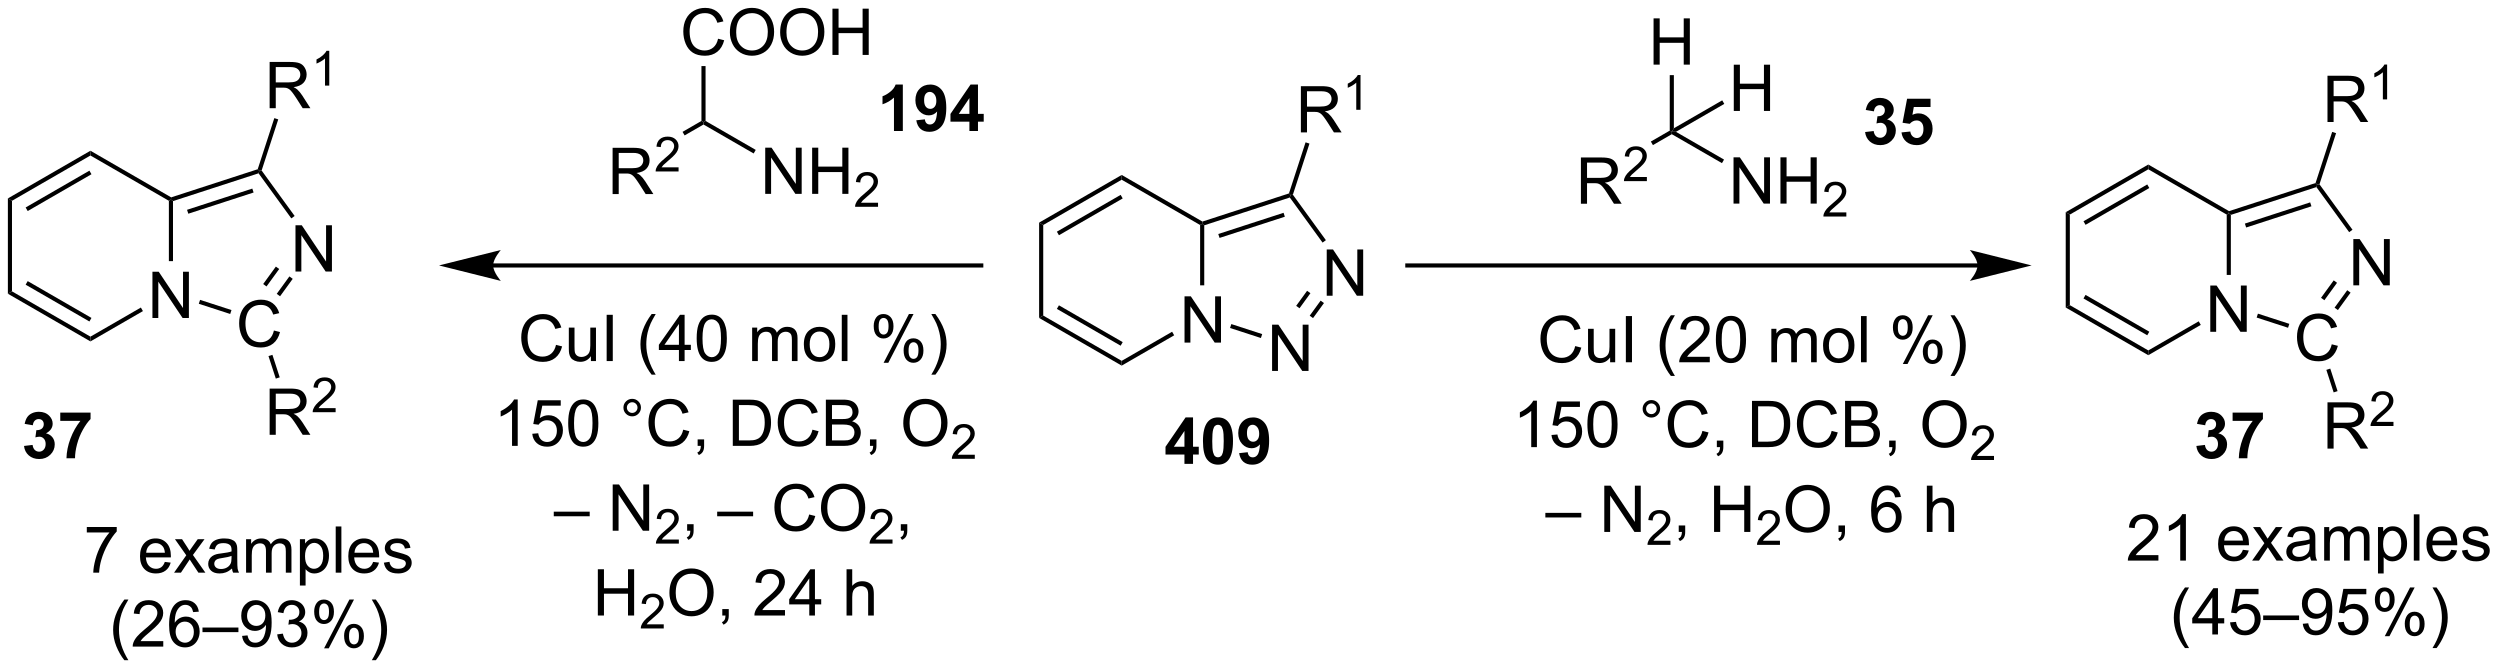 <?xml version="1.0" encoding="UTF-8"?>
<!DOCTYPE svg PUBLIC '-//W3C//DTD SVG 1.0//EN'
          'http://www.w3.org/TR/2001/REC-SVG-20010904/DTD/svg10.dtd'>
<svg stroke-dasharray="none" shape-rendering="auto" xmlns="http://www.w3.org/2000/svg" font-family="'Dialog'" text-rendering="auto" width="849" fill-opacity="1" color-interpolation="auto" color-rendering="auto" preserveAspectRatio="xMidYMid meet" font-size="12px" viewBox="0 0 849 227" fill="black" xmlns:xlink="http://www.w3.org/1999/xlink" stroke="black" image-rendering="auto" stroke-miterlimit="10" stroke-linecap="square" stroke-linejoin="miter" font-style="normal" stroke-width="1" height="227" stroke-dashoffset="0" font-weight="normal" stroke-opacity="1"
><!--Generated by the Batik Graphics2D SVG Generator--><defs id="genericDefs"
  /><g
  ><defs id="defs1"
    ><clipPath clipPathUnits="userSpaceOnUse" id="clipPath1"
      ><path d="M0.633 1.598 L318.695 1.598 L318.695 86.672 L0.633 86.672 L0.633 1.598 Z"
      /></clipPath
      ><clipPath clipPathUnits="userSpaceOnUse" id="clipPath2"
      ><path d="M91.424 79.099 L91.424 161.807 L400.643 161.807 L400.643 79.099 Z"
      /></clipPath
    ></defs
    ><g transform="scale(2.667,2.667) translate(-0.633,-1.598) matrix(1.029,0,0,1.029,-93.406,-79.763)"
    ><path d="M237.969 121.464 L237.969 115.737 L238.748 115.737 L241.755 120.232 L241.755 115.737 L242.482 115.737 L242.482 121.464 L241.703 121.464 L238.695 116.964 L238.695 121.464 L237.969 121.464 Z" stroke="none" clip-path="url(#clipPath2)"
    /></g
    ><g transform="matrix(2.743,0,0,2.743,-250.771,-216.962)"
    ><path d="M220.071 106.658 L220.581 106.953 L220.581 118.167 L220.071 118.461 Z" stroke="none" clip-path="url(#clipPath2)"
    /></g
    ><g transform="matrix(2.743,0,0,2.743,-250.771,-216.962)"
    ><path d="M220.071 118.461 L220.581 118.167 L230.293 123.774 L230.293 124.363 ZM222.27 117.339 L230.165 121.897 L230.42 121.455 L222.525 116.897 Z" stroke="none" clip-path="url(#clipPath2)"
    /></g
    ><g transform="matrix(2.743,0,0,2.743,-250.771,-216.962)"
    ><path d="M230.293 124.363 L230.293 123.774 L236.537 120.168 L236.792 120.61 Z" stroke="none" clip-path="url(#clipPath2)"
    /></g
    ><g transform="matrix(2.743,0,0,2.743,-250.771,-216.962)"
    ><path d="M240.515 114.426 L240.004 114.426 L240.004 106.953 L240.26 106.805 L240.515 106.991 Z" stroke="none" clip-path="url(#clipPath2)"
    /></g
    ><g transform="matrix(2.743,0,0,2.743,-250.771,-216.962)"
    ><path d="M240.289 106.528 L240.26 106.805 L240.004 106.953 L230.293 101.346 L230.293 100.756 Z" stroke="none" clip-path="url(#clipPath2)"
    /></g
    ><g transform="matrix(2.743,0,0,2.743,-250.771,-216.962)"
    ><path d="M230.293 100.756 L230.293 101.346 L220.581 106.953 L220.071 106.658 ZM230.165 103.222 L222.27 107.78 L222.525 108.222 L230.42 103.664 Z" stroke="none" clip-path="url(#clipPath2)"
    /></g
    ><g transform="matrix(2.743,0,0,2.743,-250.771,-216.962)"
    ><path d="M248.914 125.02 L248.914 119.294 L249.693 119.294 L252.701 123.789 L252.701 119.294 L253.427 119.294 L253.427 125.02 L252.649 125.02 L249.641 120.52 L249.641 125.02 L248.914 125.02 Z" stroke="none" clip-path="url(#clipPath2)"
    /></g
    ><g transform="matrix(2.743,0,0,2.743,-250.771,-216.962)"
    ><path d="M255.679 115.71 L255.679 109.983 L256.457 109.983 L259.465 114.478 L259.465 109.983 L260.192 109.983 L260.192 115.71 L259.413 115.71 L256.406 111.21 L256.406 115.71 L255.679 115.71 Z" stroke="none" clip-path="url(#clipPath2)"
    /></g
    ><g transform="matrix(2.743,0,0,2.743,-250.771,-216.962)"
    ><path d="M243.71 119.703 L243.867 119.218 L247.689 120.46 L247.531 120.945 Z" stroke="none" clip-path="url(#clipPath2)"
    /></g
    ><g transform="matrix(2.743,0,0,2.743,-250.771,-216.962)"
    ><path d="M253.984 118.48 L253.571 118.18 L254.925 116.316 L255.338 116.616 ZM252.308 117.262 L253.662 115.398 L253.249 115.099 L251.895 116.962 Z" stroke="none" clip-path="url(#clipPath2)"
    /></g
    ><g transform="matrix(2.743,0,0,2.743,-250.771,-216.962)"
    ><path d="M255.576 108.831 L255.163 109.131 L251.107 103.549 L251.205 103.249 L251.488 103.204 Z" stroke="none" clip-path="url(#clipPath2)"
    /></g
    ><g transform="matrix(2.743,0,0,2.743,-250.771,-216.962)"
    ><path d="M251.002 103.046 L251.205 103.249 L251.107 103.549 L240.515 106.991 L240.26 106.805 L240.289 106.528 ZM250.335 105.442 L242.252 108.068 L242.41 108.553 L250.493 105.927 Z" stroke="none" clip-path="url(#clipPath2)"
    /></g
    ><g transform="matrix(2.743,0,0,2.743,-250.771,-216.962)"
    ><path d="M252.479 95.492 L252.479 89.765 L255.018 89.765 Q255.784 89.765 256.182 89.919 Q256.581 90.072 256.818 90.463 Q257.057 90.854 257.057 91.328 Q257.057 91.937 256.661 92.356 Q256.268 92.773 255.443 92.885 Q255.745 93.031 255.901 93.171 Q256.232 93.476 256.529 93.932 L257.526 95.492 L256.573 95.492 L255.815 94.299 Q255.482 93.783 255.266 93.51 Q255.052 93.236 254.883 93.127 Q254.714 93.018 254.536 92.976 Q254.409 92.947 254.114 92.947 L253.237 92.947 L253.237 95.492 L252.479 95.492 ZM253.237 92.291 L254.864 92.291 Q255.385 92.291 255.677 92.184 Q255.971 92.078 256.122 91.841 Q256.276 91.604 256.276 91.328 Q256.276 90.921 255.979 90.661 Q255.685 90.398 255.049 90.398 L253.237 90.398 L253.237 92.291 Z" stroke="none" clip-path="url(#clipPath2)"
    /></g
    ><g transform="matrix(2.743,0,0,2.743,-250.771,-216.962)"
    ><path d="M259.863 92.692 L259.335 92.692 L259.335 89.33 Q259.144 89.512 258.835 89.694 Q258.527 89.875 258.281 89.967 L258.281 89.457 Q258.722 89.248 259.052 88.953 Q259.384 88.656 259.523 88.379 L259.863 88.379 L259.863 92.692 Z" stroke="none" clip-path="url(#clipPath2)"
    /></g
    ><g transform="matrix(2.743,0,0,2.743,-250.771,-216.962)"
    ><path d="M251.488 103.204 L251.205 103.249 L251.002 103.046 L253.059 96.717 L253.544 96.874 Z" stroke="none" clip-path="url(#clipPath2)"
    /></g
    ><g transform="matrix(2.743,0,0,2.743,-250.771,-216.962)"
    ><path d="M336.252 111.705 L265.658 111.705 L265.403 111.705 L265.403 112.215 L265.658 112.215 L336.252 112.215 L336.507 112.215 L336.507 111.705 L336.252 111.705 ZM342.951 111.96 L335.298 110.047 C335.298 110.047 336.252 111.123 336.252 111.96 C336.252 112.798 335.298 113.874 335.298 113.874 Z" stroke="none" clip-path="url(#clipPath2)"
    /></g
    ><g transform="matrix(2.743,0,0,2.743,-250.771,-216.962)"
    ><path d="M287.148 104.321 L287.148 98.594 L289.687 98.594 Q290.452 98.594 290.851 98.748 Q291.249 98.902 291.486 99.292 Q291.726 99.683 291.726 100.157 Q291.726 100.766 291.33 101.186 Q290.937 101.602 290.111 101.714 Q290.413 101.86 290.57 102.001 Q290.9 102.305 291.197 102.761 L292.195 104.321 L291.241 104.321 L290.484 103.128 Q290.15 102.613 289.934 102.339 Q289.721 102.066 289.551 101.956 Q289.382 101.847 289.205 101.805 Q289.077 101.777 288.783 101.777 L287.906 101.777 L287.906 104.321 L287.148 104.321 ZM287.906 101.12 L289.533 101.12 Q290.054 101.12 290.346 101.014 Q290.64 100.907 290.791 100.67 Q290.945 100.433 290.945 100.157 Q290.945 99.751 290.648 99.49 Q290.353 99.227 289.718 99.227 L287.906 99.227 L287.906 101.12 Z" stroke="none" clip-path="url(#clipPath2)"
    /></g
    ><g transform="matrix(2.743,0,0,2.743,-250.771,-216.962)"
    ><path d="M295.316 101.013 L295.316 101.521 L292.476 101.521 Q292.471 101.329 292.539 101.154 Q292.647 100.865 292.885 100.583 Q293.125 100.302 293.576 99.933 Q294.275 99.359 294.522 99.023 Q294.767 98.687 294.767 98.388 Q294.767 98.076 294.543 97.861 Q294.32 97.644 293.959 97.644 Q293.578 97.644 293.35 97.873 Q293.121 98.101 293.119 98.505 L292.576 98.451 Q292.633 97.843 292.996 97.527 Q293.359 97.208 293.971 97.208 Q294.59 97.208 294.949 97.552 Q295.31 97.894 295.31 98.4 Q295.31 98.658 295.205 98.908 Q295.1 99.156 294.853 99.431 Q294.609 99.706 294.041 100.187 Q293.566 100.585 293.432 100.728 Q293.297 100.871 293.209 101.013 L295.316 101.013 Z" stroke="none" clip-path="url(#clipPath2)"
    /></g
    ><g transform="matrix(2.743,0,0,2.743,-250.771,-216.962)"
    ><path d="M296.063 97.061 L295.808 96.62 L298.147 95.269 L298.402 95.417 L298.402 95.711 Z" stroke="none" clip-path="url(#clipPath2)"
    /></g
    ><g transform="matrix(2.743,0,0,2.743,-250.771,-216.962)"
    ><path d="M296.143 87.098 L296.143 81.371 L296.901 81.371 L296.901 83.723 L299.877 83.723 L299.877 81.371 L300.635 81.371 L300.635 87.098 L299.877 87.098 L299.877 84.397 L296.901 84.397 L296.901 87.098 L296.143 87.098 Z" stroke="none" clip-path="url(#clipPath2)"
    /></g
    ><g transform="matrix(2.743,0,0,2.743,-250.771,-216.962)"
    ><path d="M298.657 94.975 L298.402 95.417 L298.147 95.269 L298.147 88.402 L298.657 88.402 Z" stroke="none" clip-path="url(#clipPath2)"
    /></g
    ><g transform="matrix(2.743,0,0,2.743,-250.771,-216.962)"
    ><path d="M306.044 104.301 L306.044 98.574 L306.822 98.574 L309.83 103.069 L309.83 98.574 L310.557 98.574 L310.557 104.301 L309.778 104.301 L306.77 99.801 L306.77 104.301 L306.044 104.301 ZM311.852 104.301 L311.852 98.574 L312.61 98.574 L312.61 100.926 L315.587 100.926 L315.587 98.574 L316.344 98.574 L316.344 104.301 L315.587 104.301 L315.587 101.6 L312.61 101.6 L312.61 104.301 L311.852 104.301 Z" stroke="none" clip-path="url(#clipPath2)"
    /></g
    ><g transform="matrix(2.743,0,0,2.743,-250.771,-216.962)"
    ><path d="M320.011 105.393 L320.011 105.901 L317.171 105.901 Q317.165 105.71 317.233 105.534 Q317.341 105.245 317.579 104.963 Q317.819 104.682 318.27 104.313 Q318.97 103.739 319.216 103.403 Q319.462 103.067 319.462 102.768 Q319.462 102.456 319.237 102.241 Q319.014 102.024 318.653 102.024 Q318.272 102.024 318.044 102.252 Q317.815 102.481 317.813 102.885 L317.27 102.831 Q317.327 102.223 317.69 101.907 Q318.054 101.588 318.665 101.588 Q319.284 101.588 319.643 101.932 Q320.005 102.274 320.005 102.78 Q320.005 103.038 319.899 103.288 Q319.794 103.536 319.548 103.811 Q319.304 104.086 318.735 104.567 Q318.261 104.965 318.126 105.108 Q317.991 105.251 317.903 105.393 L320.011 105.393 Z" stroke="none" clip-path="url(#clipPath2)"
    /></g
    ><g transform="matrix(2.743,0,0,2.743,-250.771,-216.962)"
    ><path d="M298.402 95.711 L298.402 95.417 L298.913 95.417 L304.868 98.855 L304.612 99.296 Z" stroke="none" clip-path="url(#clipPath2)"
    /></g
    ><g transform="matrix(2.743,0,0,2.743,-250.771,-216.962)"
    ><path d="M306.075 92.832 L306.075 87.106 L306.833 87.106 L306.833 89.457 L309.809 89.457 L309.809 87.106 L310.567 87.106 L310.567 92.832 L309.809 92.832 L309.809 90.132 L306.833 90.132 L306.833 92.832 L306.075 92.832 Z" stroke="none" clip-path="url(#clipPath2)"
    /></g
    ><g transform="matrix(2.743,0,0,2.743,-250.771,-216.962)"
    ><path d="M298.913 95.417 L298.402 95.417 L298.657 94.975 L304.644 91.519 L304.899 91.96 Z" stroke="none" clip-path="url(#clipPath2)"
    /></g
    ><g transform="matrix(2.743,0,0,2.743,-250.771,-216.962)"
    ><path d="M286.442 121.944 L287.2 122.134 Q286.963 123.069 286.343 123.561 Q285.724 124.05 284.83 124.05 Q283.903 124.05 283.323 123.673 Q282.745 123.295 282.44 122.582 Q282.138 121.865 282.138 121.045 Q282.138 120.149 282.479 119.485 Q282.823 118.819 283.453 118.472 Q284.083 118.126 284.841 118.126 Q285.7 118.126 286.286 118.563 Q286.872 119.001 287.104 119.795 L286.356 119.97 Q286.159 119.345 285.778 119.061 Q285.401 118.774 284.825 118.774 Q284.166 118.774 283.721 119.092 Q283.278 119.407 283.099 119.941 Q282.919 120.475 282.919 121.04 Q282.919 121.772 283.132 122.316 Q283.346 122.86 283.794 123.131 Q284.245 123.399 284.768 123.399 Q285.403 123.399 285.843 123.032 Q286.286 122.665 286.442 121.944 ZM290.764 123.951 L290.764 123.342 Q290.28 124.045 289.446 124.045 Q289.079 124.045 288.761 123.904 Q288.444 123.764 288.288 123.55 Q288.134 123.337 288.071 123.029 Q288.03 122.821 288.03 122.373 L288.03 119.803 L288.733 119.803 L288.733 122.102 Q288.733 122.654 288.774 122.845 Q288.842 123.123 289.056 123.282 Q289.272 123.438 289.587 123.438 Q289.905 123.438 290.181 123.277 Q290.459 123.115 290.574 122.837 Q290.688 122.556 290.688 122.024 L290.688 119.803 L291.392 119.803 L291.392 123.951 L290.764 123.951 ZM292.713 123.951 L292.713 118.225 L293.471 118.225 L293.471 123.951 L292.713 123.951 ZM298.284 125.636 Q297.7 124.902 297.297 123.918 Q296.896 122.931 296.896 121.876 Q296.896 120.946 297.198 120.095 Q297.549 119.108 298.284 118.126 L298.786 118.126 Q298.315 118.938 298.161 119.287 Q297.924 119.826 297.786 120.412 Q297.62 121.141 297.62 121.881 Q297.62 123.759 298.786 125.636 L298.284 125.636 ZM303.104 123.274 L303.104 123.951 L299.317 123.951 Q299.31 123.696 299.401 123.462 Q299.544 123.076 299.862 122.701 Q300.182 122.326 300.784 121.834 Q301.716 121.069 302.044 120.621 Q302.372 120.173 302.372 119.774 Q302.372 119.358 302.073 119.071 Q301.776 118.782 301.294 118.782 Q300.786 118.782 300.481 119.087 Q300.177 119.391 300.174 119.931 L299.45 119.858 Q299.526 119.048 300.01 118.626 Q300.495 118.201 301.31 118.201 Q302.135 118.201 302.614 118.66 Q303.096 119.115 303.096 119.79 Q303.096 120.134 302.955 120.467 Q302.815 120.798 302.487 121.165 Q302.161 121.532 301.403 122.173 Q300.771 122.704 300.591 122.894 Q300.411 123.084 300.294 123.274 L303.104 123.274 ZM303.858 121.126 Q303.858 120.11 304.066 119.493 Q304.274 118.873 304.686 118.537 Q305.1 118.201 305.725 118.201 Q306.186 118.201 306.532 118.386 Q306.881 118.571 307.108 118.923 Q307.334 119.272 307.462 119.774 Q307.592 120.274 307.592 121.126 Q307.592 122.134 307.384 122.754 Q307.178 123.373 306.764 123.712 Q306.353 124.05 305.725 124.05 Q304.897 124.05 304.423 123.454 Q303.858 122.74 303.858 121.126 ZM304.579 121.126 Q304.579 122.537 304.91 123.004 Q305.241 123.47 305.725 123.47 Q306.209 123.47 306.538 123.001 Q306.868 122.532 306.868 121.126 Q306.868 119.712 306.538 119.248 Q306.209 118.782 305.717 118.782 Q305.233 118.782 304.944 119.194 Q304.579 119.717 304.579 121.126 ZM310.725 123.951 L310.725 119.803 L311.353 119.803 L311.353 120.384 Q311.548 120.079 311.871 119.894 Q312.196 119.709 312.61 119.709 Q313.071 119.709 313.366 119.902 Q313.663 120.092 313.782 120.436 Q314.274 119.709 315.063 119.709 Q315.681 119.709 316.011 120.05 Q316.345 120.391 316.345 121.102 L316.345 123.951 L315.647 123.951 L315.647 121.337 Q315.647 120.915 315.577 120.73 Q315.509 120.545 315.329 120.433 Q315.149 120.319 314.907 120.319 Q314.47 120.319 314.181 120.61 Q313.892 120.899 313.892 121.54 L313.892 123.951 L313.188 123.951 L313.188 121.256 Q313.188 120.787 313.017 120.553 Q312.845 120.319 312.454 120.319 Q312.157 120.319 311.905 120.475 Q311.655 120.631 311.54 120.933 Q311.428 121.233 311.428 121.798 L311.428 123.951 L310.725 123.951 ZM317.126 121.876 Q317.126 120.725 317.767 120.17 Q318.303 119.709 319.071 119.709 Q319.928 119.709 320.47 120.269 Q321.014 120.829 321.014 121.819 Q321.014 122.618 320.772 123.079 Q320.532 123.537 320.074 123.793 Q319.616 124.045 319.071 124.045 Q318.202 124.045 317.663 123.488 Q317.126 122.928 317.126 121.876 ZM317.85 121.876 Q317.85 122.673 318.196 123.071 Q318.545 123.467 319.071 123.467 Q319.595 123.467 319.941 123.069 Q320.29 122.67 320.29 121.852 Q320.29 121.084 319.941 120.688 Q319.592 120.29 319.071 120.29 Q318.545 120.29 318.196 120.686 Q317.85 121.079 317.85 121.876 ZM321.823 123.951 L321.823 118.225 L322.526 118.225 L322.526 123.951 L321.823 123.951 ZM325.776 119.6 Q325.776 118.985 326.083 118.556 Q326.393 118.126 326.979 118.126 Q327.518 118.126 327.87 118.511 Q328.224 118.897 328.224 119.641 Q328.224 120.368 327.867 120.761 Q327.51 121.154 326.987 121.154 Q326.466 121.154 326.12 120.769 Q325.776 120.381 325.776 119.6 ZM326.997 118.61 Q326.737 118.61 326.562 118.837 Q326.388 119.063 326.388 119.67 Q326.388 120.22 326.562 120.446 Q326.739 120.67 326.997 120.67 Q327.263 120.67 327.437 120.444 Q327.612 120.217 327.612 119.615 Q327.612 119.061 327.435 118.837 Q327.26 118.61 326.997 118.61 ZM327.002 124.162 L330.135 118.126 L330.705 118.126 L327.583 124.162 L327.002 124.162 ZM329.479 122.608 Q329.479 121.99 329.786 121.563 Q330.096 121.134 330.685 121.134 Q331.224 121.134 331.578 121.519 Q331.932 121.904 331.932 122.649 Q331.932 123.376 331.573 123.769 Q331.216 124.162 330.69 124.162 Q330.169 124.162 329.823 123.774 Q329.479 123.384 329.479 122.608 ZM330.705 121.618 Q330.44 121.618 330.265 121.845 Q330.091 122.071 330.091 122.678 Q330.091 123.225 330.265 123.451 Q330.442 123.678 330.7 123.678 Q330.971 123.678 331.143 123.451 Q331.317 123.225 331.317 122.623 Q331.317 122.069 331.14 121.845 Q330.966 121.618 330.705 121.618 ZM333.413 125.636 L332.907 125.636 Q334.077 123.759 334.077 121.881 Q334.077 121.147 333.907 120.423 Q333.774 119.837 333.538 119.298 Q333.384 118.946 332.907 118.126 L333.413 118.126 Q334.147 119.108 334.498 120.095 Q334.798 120.946 334.798 121.876 Q334.798 122.931 334.394 123.918 Q333.991 124.902 333.413 125.636 Z" stroke="none" clip-path="url(#clipPath2)"
    /></g
    ><g transform="matrix(2.743,0,0,2.743,-250.771,-216.962)"
    ><path d="M281.702 134.451 L280.998 134.451 L280.998 129.97 Q280.743 130.212 280.332 130.454 Q279.92 130.696 279.592 130.819 L279.592 130.139 Q280.181 129.86 280.621 129.467 Q281.063 129.071 281.248 128.701 L281.702 128.701 L281.702 134.451 ZM283.502 132.951 L284.239 132.889 Q284.323 133.428 284.619 133.699 Q284.919 133.97 285.341 133.97 Q285.849 133.97 286.2 133.587 Q286.552 133.204 286.552 132.571 Q286.552 131.97 286.213 131.623 Q285.877 131.274 285.33 131.274 Q284.989 131.274 284.716 131.431 Q284.442 131.584 284.286 131.829 L283.627 131.743 L284.182 128.803 L287.028 128.803 L287.028 129.475 L284.744 129.475 L284.435 131.014 Q284.95 130.655 285.518 130.655 Q286.268 130.655 286.784 131.175 Q287.299 131.694 287.299 132.509 Q287.299 133.287 286.846 133.852 Q286.294 134.55 285.341 134.55 Q284.56 134.55 284.065 134.113 Q283.573 133.673 283.502 132.951 ZM287.952 131.626 Q287.952 130.61 288.16 129.993 Q288.368 129.373 288.78 129.037 Q289.194 128.701 289.819 128.701 Q290.28 128.701 290.626 128.886 Q290.975 129.071 291.202 129.423 Q291.428 129.772 291.556 130.274 Q291.686 130.774 291.686 131.626 Q291.686 132.634 291.478 133.254 Q291.272 133.873 290.858 134.212 Q290.446 134.55 289.819 134.55 Q288.99 134.55 288.517 133.954 Q287.952 133.24 287.952 131.626 ZM288.673 131.626 Q288.673 133.037 289.003 133.504 Q289.334 133.97 289.819 133.97 Q290.303 133.97 290.631 133.501 Q290.962 133.032 290.962 131.626 Q290.962 130.212 290.631 129.748 Q290.303 129.282 289.811 129.282 Q289.327 129.282 289.037 129.694 Q288.673 130.217 288.673 131.626 ZM294.79 129.709 Q294.79 129.259 295.108 128.944 Q295.428 128.626 295.873 128.626 Q296.327 128.626 296.642 128.944 Q296.959 129.259 296.959 129.709 Q296.959 130.157 296.639 130.477 Q296.321 130.795 295.873 130.795 Q295.428 130.795 295.108 130.48 Q294.79 130.162 294.79 129.709 ZM295.217 129.709 Q295.217 129.983 295.41 130.175 Q295.603 130.368 295.876 130.368 Q296.147 130.368 296.339 130.175 Q296.532 129.983 296.532 129.709 Q296.532 129.436 296.339 129.243 Q296.147 129.048 295.876 129.048 Q295.603 129.048 295.41 129.243 Q295.217 129.436 295.217 129.709 ZM302.192 132.444 L302.95 132.634 Q302.713 133.569 302.093 134.061 Q301.474 134.55 300.58 134.55 Q299.653 134.55 299.073 134.173 Q298.494 133.795 298.19 133.082 Q297.888 132.365 297.888 131.545 Q297.888 130.649 298.229 129.985 Q298.573 129.319 299.203 128.972 Q299.833 128.626 300.591 128.626 Q301.45 128.626 302.036 129.063 Q302.622 129.501 302.854 130.295 L302.106 130.47 Q301.909 129.845 301.528 129.561 Q301.151 129.274 300.575 129.274 Q299.916 129.274 299.471 129.592 Q299.028 129.907 298.849 130.441 Q298.669 130.975 298.669 131.54 Q298.669 132.272 298.882 132.816 Q299.096 133.36 299.544 133.631 Q299.994 133.899 300.518 133.899 Q301.153 133.899 301.593 133.532 Q302.036 133.165 302.192 132.444 ZM303.978 134.451 L303.978 133.649 L304.78 133.649 L304.78 134.451 Q304.78 134.894 304.623 135.165 Q304.467 135.436 304.126 135.584 L303.931 135.285 Q304.155 135.186 304.259 134.996 Q304.365 134.808 304.376 134.451 L303.978 134.451 ZM308.329 134.451 L308.329 128.725 L310.303 128.725 Q310.97 128.725 311.321 128.806 Q311.813 128.92 312.162 129.217 Q312.615 129.6 312.839 130.196 Q313.063 130.79 313.063 131.556 Q313.063 132.209 312.91 132.714 Q312.759 133.217 312.519 133.548 Q312.282 133.876 311.998 134.066 Q311.717 134.256 311.316 134.355 Q310.915 134.451 310.397 134.451 L308.329 134.451 ZM309.087 133.774 L310.311 133.774 Q310.876 133.774 311.199 133.67 Q311.522 133.563 311.712 133.373 Q311.983 133.102 312.131 132.649 Q312.282 132.194 312.282 131.545 Q312.282 130.647 311.988 130.165 Q311.694 129.681 311.272 129.517 Q310.967 129.399 310.29 129.399 L309.087 129.399 L309.087 133.774 ZM318.192 132.444 L318.95 132.634 Q318.713 133.569 318.093 134.061 Q317.474 134.55 316.58 134.55 Q315.653 134.55 315.073 134.173 Q314.494 133.795 314.19 133.082 Q313.888 132.365 313.888 131.545 Q313.888 130.649 314.229 129.985 Q314.573 129.319 315.203 128.972 Q315.833 128.626 316.591 128.626 Q317.45 128.626 318.036 129.063 Q318.622 129.501 318.854 130.295 L318.106 130.47 Q317.909 129.845 317.528 129.561 Q317.151 129.274 316.575 129.274 Q315.916 129.274 315.471 129.592 Q315.028 129.907 314.849 130.441 Q314.669 130.975 314.669 131.54 Q314.669 132.272 314.882 132.816 Q315.096 133.36 315.544 133.631 Q315.994 133.899 316.518 133.899 Q317.153 133.899 317.593 133.532 Q318.036 133.165 318.192 132.444 ZM319.853 134.451 L319.853 128.725 L322.001 128.725 Q322.657 128.725 323.053 128.899 Q323.452 129.071 323.675 129.433 Q323.899 129.795 323.899 130.188 Q323.899 130.556 323.699 130.881 Q323.501 131.204 323.1 131.405 Q323.618 131.556 323.897 131.923 Q324.178 132.29 324.178 132.79 Q324.178 133.194 324.006 133.54 Q323.837 133.884 323.587 134.071 Q323.337 134.259 322.959 134.355 Q322.584 134.451 322.037 134.451 L319.853 134.451 ZM320.61 131.131 L321.85 131.131 Q322.353 131.131 322.571 131.063 Q322.86 130.977 323.006 130.78 Q323.155 130.579 323.155 130.28 Q323.155 129.993 323.017 129.777 Q322.881 129.561 322.626 129.48 Q322.373 129.399 321.756 129.399 L320.61 129.399 L320.61 131.131 ZM320.61 133.774 L322.037 133.774 Q322.405 133.774 322.553 133.748 Q322.813 133.701 322.988 133.592 Q323.165 133.483 323.277 133.274 Q323.392 133.063 323.392 132.79 Q323.392 132.47 323.228 132.235 Q323.063 131.998 322.772 131.902 Q322.483 131.806 321.936 131.806 L320.61 131.806 L320.61 133.774 ZM325.313 134.451 L325.313 133.649 L326.115 133.649 L326.115 134.451 Q326.115 134.894 325.959 135.165 Q325.803 135.436 325.462 135.584 L325.267 135.285 Q325.49 135.186 325.595 134.996 Q325.702 134.808 325.712 134.451 L325.313 134.451 ZM329.436 131.662 Q329.436 130.235 330.202 129.431 Q330.967 128.623 332.178 128.623 Q332.97 128.623 333.605 129.004 Q334.243 129.381 334.577 130.058 Q334.912 130.735 334.912 131.595 Q334.912 132.467 334.561 133.155 Q334.209 133.842 333.563 134.196 Q332.92 134.55 332.173 134.55 Q331.365 134.55 330.728 134.16 Q330.092 133.767 329.764 133.092 Q329.436 132.415 329.436 131.662 ZM330.217 131.673 Q330.217 132.709 330.772 133.306 Q331.329 133.899 332.17 133.899 Q333.024 133.899 333.577 133.298 Q334.131 132.696 334.131 131.592 Q334.131 130.892 333.894 130.371 Q333.657 129.85 333.202 129.563 Q332.748 129.274 332.181 129.274 Q331.376 129.274 330.795 129.829 Q330.217 130.381 330.217 131.673 Z" stroke="none" clip-path="url(#clipPath2)"
    /></g
    ><g transform="matrix(2.743,0,0,2.743,-250.771,-216.962)"
    ><path d="M338.292 135.544 L338.292 136.051 L335.452 136.051 Q335.446 135.86 335.515 135.684 Q335.622 135.395 335.86 135.114 Q336.101 134.833 336.552 134.464 Q337.251 133.889 337.497 133.553 Q337.743 133.217 337.743 132.919 Q337.743 132.606 337.519 132.391 Q337.296 132.174 336.935 132.174 Q336.554 132.174 336.325 132.403 Q336.097 132.631 336.095 133.036 L335.552 132.981 Q335.608 132.374 335.972 132.057 Q336.335 131.739 336.946 131.739 Q337.565 131.739 337.925 132.083 Q338.286 132.424 338.286 132.93 Q338.286 133.188 338.181 133.438 Q338.075 133.686 337.829 133.962 Q337.585 134.237 337.017 134.717 Q336.542 135.116 336.407 135.258 Q336.272 135.401 336.185 135.544 L338.292 135.544 Z" stroke="none" clip-path="url(#clipPath2)"
    /></g
    ><g transform="matrix(2.743,0,0,2.743,-250.771,-216.962)"
    ><path d="M282.746 143.162 L282.746 142.595 L287.197 142.595 L287.197 143.162 L282.746 143.162 ZM290.043 144.951 L290.043 139.225 L290.822 139.225 L293.829 143.72 L293.829 139.225 L294.556 139.225 L294.556 144.951 L293.777 144.951 L290.769 140.451 L290.769 144.951 L290.043 144.951 Z" stroke="none" clip-path="url(#clipPath2)"
    /></g
    ><g transform="matrix(2.743,0,0,2.743,-250.771,-216.962)"
    ><path d="M298.232 146.044 L298.232 146.551 L295.392 146.551 Q295.387 146.36 295.455 146.184 Q295.562 145.895 295.801 145.614 Q296.041 145.333 296.492 144.964 Q297.191 144.389 297.438 144.053 Q297.684 143.717 297.684 143.419 Q297.684 143.106 297.459 142.891 Q297.236 142.674 296.875 142.674 Q296.494 142.674 296.266 142.903 Q296.037 143.131 296.035 143.536 L295.492 143.481 Q295.549 142.874 295.912 142.557 Q296.275 142.239 296.887 142.239 Q297.506 142.239 297.865 142.583 Q298.226 142.924 298.226 143.43 Q298.226 143.688 298.121 143.938 Q298.016 144.186 297.769 144.462 Q297.525 144.737 296.957 145.217 Q296.482 145.616 296.348 145.758 Q296.213 145.901 296.125 146.044 L298.232 146.044 Z" stroke="none" clip-path="url(#clipPath2)"
    /></g
    ><g transform="matrix(2.743,0,0,2.743,-250.771,-216.962)"
    ><path d="M299.259 144.951 L299.259 144.149 L300.061 144.149 L300.061 144.951 Q300.061 145.394 299.905 145.665 Q299.748 145.936 299.407 146.084 L299.212 145.785 Q299.436 145.686 299.54 145.496 Q299.647 145.308 299.657 144.951 L299.259 144.951 ZM303.634 144.951 L303.634 139.225 L304.392 139.225 L304.392 141.576 L307.368 141.576 L307.368 139.225 L308.126 139.225 L308.126 144.951 L307.368 144.951 L307.368 142.251 L304.392 142.251 L304.392 144.951 L303.634 144.951 Z" stroke="none" clip-path="url(#clipPath2)"
    /></g
    ><g transform="matrix(2.743,0,0,2.743,-250.771,-216.962)"
    ><path d="M311.792 146.044 L311.792 146.551 L308.952 146.551 Q308.946 146.36 309.015 146.184 Q309.122 145.895 309.36 145.614 Q309.601 145.333 310.052 144.964 Q310.751 144.389 310.997 144.053 Q311.243 143.717 311.243 143.419 Q311.243 143.106 311.019 142.891 Q310.796 142.674 310.435 142.674 Q310.054 142.674 309.825 142.903 Q309.597 143.131 309.595 143.536 L309.052 143.481 Q309.108 142.874 309.472 142.557 Q309.835 142.239 310.446 142.239 Q311.065 142.239 311.425 142.583 Q311.786 142.924 311.786 143.43 Q311.786 143.688 311.681 143.938 Q311.575 144.186 311.329 144.462 Q311.085 144.737 310.517 145.217 Q310.042 145.616 309.907 145.758 Q309.772 145.901 309.685 146.044 L311.792 146.044 Z" stroke="none" clip-path="url(#clipPath2)"
    /></g
    ><g transform="matrix(2.743,0,0,2.743,-250.771,-216.962)"
    ><path d="M312.495 142.162 Q312.495 140.735 313.261 139.931 Q314.027 139.123 315.238 139.123 Q316.029 139.123 316.665 139.504 Q317.303 139.881 317.636 140.558 Q317.972 141.235 317.972 142.095 Q317.972 142.967 317.62 143.655 Q317.269 144.342 316.623 144.696 Q315.98 145.05 315.232 145.05 Q314.425 145.05 313.787 144.66 Q313.152 144.267 312.824 143.592 Q312.495 142.915 312.495 142.162 ZM313.277 142.173 Q313.277 143.209 313.831 143.806 Q314.389 144.399 315.23 144.399 Q316.084 144.399 316.636 143.798 Q317.191 143.196 317.191 142.092 Q317.191 141.392 316.954 140.871 Q316.717 140.35 316.261 140.063 Q315.808 139.774 315.24 139.774 Q314.435 139.774 313.855 140.329 Q313.277 140.881 313.277 142.173 ZM319.041 144.951 L319.041 144.149 L319.843 144.149 L319.843 144.951 Q319.843 145.394 319.687 145.665 Q319.531 145.936 319.189 146.084 L318.994 145.785 Q319.218 145.686 319.322 145.496 Q319.429 145.308 319.439 144.951 L319.041 144.951 ZM326.757 140.626 L326.057 140.681 Q325.963 140.267 325.791 140.079 Q325.507 139.78 325.088 139.78 Q324.752 139.78 324.499 139.967 Q324.166 140.209 323.973 140.675 Q323.783 141.139 323.775 141.998 Q324.031 141.61 324.398 141.423 Q324.765 141.235 325.166 141.235 Q325.869 141.235 326.364 141.754 Q326.859 142.272 326.859 143.092 Q326.859 143.631 326.624 144.095 Q326.392 144.556 325.986 144.803 Q325.58 145.05 325.064 145.05 Q324.187 145.05 323.632 144.405 Q323.077 143.756 323.077 142.272 Q323.077 140.61 323.689 139.858 Q324.226 139.201 325.132 139.201 Q325.807 139.201 326.239 139.582 Q326.671 139.959 326.757 140.626 ZM323.885 143.095 Q323.885 143.459 324.038 143.792 Q324.195 144.123 324.471 144.298 Q324.749 144.47 325.054 144.47 Q325.499 144.47 325.82 144.11 Q326.14 143.751 326.14 143.134 Q326.14 142.54 325.822 142.199 Q325.507 141.858 325.025 141.858 Q324.549 141.858 324.216 142.199 Q323.885 142.54 323.885 143.095 ZM329.976 144.951 L329.976 139.225 L330.679 139.225 L330.679 141.28 Q331.171 140.709 331.921 140.709 Q332.382 140.709 332.721 140.892 Q333.062 141.071 333.208 141.392 Q333.353 141.712 333.353 142.321 L333.353 144.951 L332.65 144.951 L332.65 142.321 Q332.65 141.795 332.421 141.556 Q332.195 141.313 331.775 141.313 Q331.463 141.313 331.187 141.477 Q330.913 141.639 330.796 141.917 Q330.679 142.194 330.679 142.681 L330.679 144.951 L329.976 144.951 Z" stroke="none" clip-path="url(#clipPath2)"
    /></g
    ><g transform="matrix(2.743,0,0,2.743,-250.771,-216.962)"
    ><path d="M152.475 112.215 L212.91 112.215 L213.165 112.215 L213.165 111.705 L212.91 111.705 L152.475 111.705 L152.22 111.705 L152.22 112.215 L152.475 112.215 ZM145.776 111.96 L153.429 113.874 C153.429 113.874 152.475 112.798 152.475 111.96 C152.475 111.123 153.429 110.047 153.429 110.047 Z" stroke="none" clip-path="url(#clipPath2)"
    /></g
    ><g transform="matrix(2.743,0,0,2.743,-250.771,-216.962)"
    ><path d="M167.266 103.122 L167.266 97.395 L169.805 97.395 Q170.571 97.395 170.969 97.549 Q171.367 97.703 171.604 98.094 Q171.844 98.484 171.844 98.958 Q171.844 99.567 171.448 99.987 Q171.055 100.403 170.229 100.515 Q170.531 100.661 170.688 100.802 Q171.018 101.106 171.315 101.562 L172.313 103.122 L171.36 103.122 L170.602 101.929 Q170.268 101.414 170.052 101.14 Q169.839 100.867 169.669 100.757 Q169.5 100.648 169.323 100.606 Q169.196 100.578 168.901 100.578 L168.024 100.578 L168.024 103.122 L167.266 103.122 ZM168.024 99.922 L169.651 99.922 Q170.172 99.922 170.464 99.815 Q170.758 99.708 170.909 99.471 Q171.063 99.234 171.063 98.958 Q171.063 98.552 170.766 98.291 Q170.471 98.028 169.836 98.028 L168.024 98.028 L168.024 99.922 Z" stroke="none" clip-path="url(#clipPath2)"
    /></g
    ><g transform="matrix(2.743,0,0,2.743,-250.771,-216.962)"
    ><path d="M175.434 99.814 L175.434 100.322 L172.595 100.322 Q172.589 100.131 172.657 99.955 Q172.764 99.666 173.003 99.385 Q173.243 99.103 173.694 98.734 Q174.393 98.16 174.639 97.824 Q174.886 97.488 174.886 97.189 Q174.886 96.877 174.661 96.662 Q174.438 96.445 174.077 96.445 Q173.696 96.445 173.468 96.674 Q173.239 96.902 173.237 97.306 L172.694 97.252 Q172.751 96.644 173.114 96.328 Q173.477 96.01 174.089 96.01 Q174.708 96.01 175.067 96.353 Q175.429 96.695 175.429 97.201 Q175.429 97.459 175.323 97.709 Q175.218 97.957 174.971 98.232 Q174.727 98.508 174.159 98.988 Q173.684 99.387 173.55 99.529 Q173.415 99.672 173.327 99.814 L175.434 99.814 Z" stroke="none" clip-path="url(#clipPath2)"
    /></g
    ><g transform="matrix(2.743,0,0,2.743,-250.771,-216.962)"
    ><path d="M176.181 95.863 L175.926 95.421 L178.265 94.07 L178.52 94.218 L178.52 94.512 Z" stroke="none" clip-path="url(#clipPath2)"
    /></g
    ><g transform="matrix(2.743,0,0,2.743,-250.771,-216.962)"
    ><path d="M180.323 83.891 L181.081 84.081 Q180.844 85.016 180.225 85.508 Q179.605 85.998 178.711 85.998 Q177.784 85.998 177.204 85.62 Q176.625 85.243 176.321 84.529 Q176.019 83.813 176.019 82.993 Q176.019 82.097 176.36 81.433 Q176.704 80.766 177.334 80.42 Q177.964 80.073 178.722 80.073 Q179.581 80.073 180.167 80.511 Q180.753 80.948 180.985 81.743 L180.238 81.917 Q180.04 81.292 179.659 81.008 Q179.282 80.722 178.706 80.722 Q178.047 80.722 177.602 81.04 Q177.159 81.355 176.98 81.889 Q176.8 82.422 176.8 82.987 Q176.8 83.719 177.013 84.264 Q177.227 84.808 177.675 85.079 Q178.125 85.347 178.649 85.347 Q179.284 85.347 179.725 84.98 Q180.167 84.612 180.323 83.891 ZM181.786 83.11 Q181.786 81.683 182.551 80.878 Q183.317 80.071 184.528 80.071 Q185.32 80.071 185.955 80.451 Q186.593 80.829 186.926 81.506 Q187.262 82.183 187.262 83.042 Q187.262 83.915 186.911 84.602 Q186.559 85.29 185.913 85.644 Q185.27 85.998 184.523 85.998 Q183.715 85.998 183.077 85.607 Q182.442 85.214 182.114 84.54 Q181.786 83.862 181.786 83.11 ZM182.567 83.12 Q182.567 84.157 183.122 84.753 Q183.679 85.347 184.52 85.347 Q185.374 85.347 185.926 84.745 Q186.481 84.144 186.481 83.04 Q186.481 82.339 186.244 81.818 Q186.007 81.297 185.551 81.011 Q185.098 80.722 184.53 80.722 Q183.726 80.722 183.145 81.277 Q182.567 81.829 182.567 83.12 ZM188.008 83.11 Q188.008 81.683 188.774 80.878 Q189.54 80.071 190.75 80.071 Q191.542 80.071 192.178 80.451 Q192.816 80.829 193.149 81.506 Q193.485 82.183 193.485 83.042 Q193.485 83.915 193.133 84.602 Q192.782 85.29 192.136 85.644 Q191.493 85.998 190.745 85.998 Q189.938 85.998 189.3 85.607 Q188.665 85.214 188.336 84.54 Q188.008 83.862 188.008 83.11 ZM188.79 83.12 Q188.79 84.157 189.344 84.753 Q189.902 85.347 190.743 85.347 Q191.597 85.347 192.149 84.745 Q192.704 84.144 192.704 83.04 Q192.704 82.339 192.467 81.818 Q192.23 81.297 191.774 81.011 Q191.321 80.722 190.753 80.722 Q189.948 80.722 189.368 81.277 Q188.79 81.829 188.79 83.12 ZM194.484 85.899 L194.484 80.172 L195.241 80.172 L195.241 82.524 L198.218 82.524 L198.218 80.172 L198.976 80.172 L198.976 85.899 L198.218 85.899 L198.218 83.198 L195.241 83.198 L195.241 85.899 L194.484 85.899 Z" stroke="none" clip-path="url(#clipPath2)"
    /></g
    ><g transform="matrix(2.743,0,0,2.743,-250.771,-216.962)"
    ><path d="M178.775 94.07 L178.52 94.218 L178.265 94.07 L178.265 87.273 L178.775 87.273 Z" stroke="none" clip-path="url(#clipPath2)"
    /></g
    ><g transform="matrix(2.743,0,0,2.743,-250.771,-216.962)"
    ><path d="M186.162 103.102 L186.162 97.376 L186.94 97.376 L189.948 101.87 L189.948 97.376 L190.675 97.376 L190.675 103.102 L189.896 103.102 L186.888 98.602 L186.888 103.102 L186.162 103.102 ZM191.97 103.102 L191.97 97.376 L192.728 97.376 L192.728 99.727 L195.705 99.727 L195.705 97.376 L196.463 97.376 L196.463 103.102 L195.705 103.102 L195.705 100.402 L192.728 100.402 L192.728 103.102 L191.97 103.102 Z" stroke="none" clip-path="url(#clipPath2)"
    /></g
    ><g transform="matrix(2.743,0,0,2.743,-250.771,-216.962)"
    ><path d="M200.129 104.194 L200.129 104.702 L197.289 104.702 Q197.283 104.511 197.351 104.335 Q197.459 104.046 197.697 103.765 Q197.937 103.483 198.388 103.114 Q199.088 102.54 199.334 102.204 Q199.58 101.868 199.58 101.569 Q199.58 101.257 199.355 101.042 Q199.133 100.825 198.771 100.825 Q198.39 100.825 198.162 101.054 Q197.933 101.282 197.931 101.686 L197.388 101.632 Q197.445 101.024 197.808 100.708 Q198.172 100.39 198.783 100.39 Q199.402 100.39 199.762 100.733 Q200.123 101.075 200.123 101.581 Q200.123 101.839 200.017 102.089 Q199.912 102.337 199.666 102.612 Q199.422 102.888 198.853 103.368 Q198.379 103.767 198.244 103.909 Q198.109 104.052 198.021 104.194 L200.129 104.194 Z" stroke="none" clip-path="url(#clipPath2)"
    /></g
    ><g transform="matrix(2.743,0,0,2.743,-250.771,-216.962)"
    ><path d="M178.52 94.512 L178.52 94.218 L178.775 94.07 L184.986 97.656 L184.73 98.098 Z" stroke="none" clip-path="url(#clipPath2)"
    /></g
    ><g transform="matrix(2.743,0,0,2.743,-250.771,-216.962)"
    ><path d="M160.259 121.793 L161.017 121.983 Q160.78 122.918 160.16 123.41 Q159.541 123.9 158.647 123.9 Q157.72 123.9 157.139 123.522 Q156.561 123.144 156.257 122.431 Q155.954 121.715 155.954 120.894 Q155.954 119.999 156.296 119.335 Q156.639 118.668 157.27 118.322 Q157.9 117.975 158.658 117.975 Q159.517 117.975 160.103 118.413 Q160.689 118.85 160.921 119.644 L160.173 119.819 Q159.975 119.194 159.595 118.91 Q159.218 118.624 158.642 118.624 Q157.983 118.624 157.538 118.941 Q157.095 119.257 156.916 119.79 Q156.736 120.324 156.736 120.889 Q156.736 121.621 156.949 122.165 Q157.163 122.71 157.611 122.981 Q158.061 123.249 158.585 123.249 Q159.22 123.249 159.66 122.882 Q160.103 122.514 160.259 121.793 ZM164.581 123.801 L164.581 123.191 Q164.096 123.894 163.263 123.894 Q162.896 123.894 162.578 123.754 Q162.261 123.613 162.104 123.4 Q161.951 123.186 161.888 122.879 Q161.846 122.671 161.846 122.223 L161.846 119.652 L162.55 119.652 L162.55 121.952 Q162.55 122.504 162.591 122.694 Q162.659 122.973 162.873 123.132 Q163.089 123.288 163.404 123.288 Q163.721 123.288 163.998 123.126 Q164.276 122.965 164.391 122.686 Q164.505 122.405 164.505 121.874 L164.505 119.652 L165.208 119.652 L165.208 123.801 L164.581 123.801 ZM166.53 123.801 L166.53 118.074 L167.288 118.074 L167.288 123.801 L166.53 123.801 ZM172.1 125.486 Q171.517 124.751 171.113 123.767 Q170.712 122.78 170.712 121.725 Q170.712 120.796 171.014 119.944 Q171.366 118.957 172.1 117.975 L172.603 117.975 Q172.132 118.788 171.978 119.137 Q171.741 119.676 171.603 120.262 Q171.436 120.991 171.436 121.731 Q171.436 123.608 172.603 125.486 L172.1 125.486 ZM175.478 123.801 L175.478 122.428 L172.994 122.428 L172.994 121.785 L175.608 118.074 L176.181 118.074 L176.181 121.785 L176.954 121.785 L176.954 122.428 L176.181 122.428 L176.181 123.801 L175.478 123.801 ZM175.478 121.785 L175.478 119.202 L173.686 121.785 L175.478 121.785 ZM177.675 120.975 Q177.675 119.96 177.883 119.343 Q178.091 118.723 178.503 118.387 Q178.917 118.051 179.542 118.051 Q180.003 118.051 180.349 118.236 Q180.698 118.421 180.925 118.772 Q181.151 119.121 181.279 119.624 Q181.409 120.124 181.409 120.975 Q181.409 121.983 181.201 122.603 Q180.995 123.223 180.581 123.561 Q180.169 123.9 179.542 123.9 Q178.714 123.9 178.24 123.303 Q177.675 122.59 177.675 120.975 ZM178.396 120.975 Q178.396 122.387 178.727 122.853 Q179.057 123.319 179.542 123.319 Q180.026 123.319 180.354 122.85 Q180.685 122.382 180.685 120.975 Q180.685 119.561 180.354 119.098 Q180.026 118.632 179.534 118.632 Q179.05 118.632 178.761 119.043 Q178.396 119.566 178.396 120.975 ZM184.542 123.801 L184.542 119.652 L185.169 119.652 L185.169 120.233 Q185.365 119.928 185.688 119.743 Q186.013 119.559 186.427 119.559 Q186.888 119.559 187.182 119.751 Q187.479 119.941 187.599 120.285 Q188.091 119.559 188.88 119.559 Q189.498 119.559 189.828 119.9 Q190.162 120.241 190.162 120.952 L190.162 123.801 L189.464 123.801 L189.464 121.186 Q189.464 120.764 189.393 120.579 Q189.326 120.394 189.146 120.283 Q188.966 120.168 188.724 120.168 Q188.287 120.168 187.998 120.46 Q187.708 120.749 187.708 121.389 L187.708 123.801 L187.005 123.801 L187.005 121.106 Q187.005 120.637 186.833 120.402 Q186.662 120.168 186.271 120.168 Q185.974 120.168 185.721 120.324 Q185.471 120.481 185.357 120.783 Q185.245 121.082 185.245 121.647 L185.245 123.801 L184.542 123.801 ZM190.943 121.725 Q190.943 120.574 191.583 120.019 Q192.12 119.559 192.888 119.559 Q193.745 119.559 194.287 120.118 Q194.831 120.678 194.831 121.668 Q194.831 122.468 194.589 122.928 Q194.349 123.387 193.891 123.642 Q193.432 123.894 192.888 123.894 Q192.018 123.894 191.479 123.337 Q190.943 122.777 190.943 121.725 ZM191.667 121.725 Q191.667 122.522 192.013 122.921 Q192.362 123.316 192.888 123.316 Q193.412 123.316 193.758 122.918 Q194.107 122.519 194.107 121.702 Q194.107 120.934 193.758 120.538 Q193.409 120.139 192.888 120.139 Q192.362 120.139 192.013 120.535 Q191.667 120.928 191.667 121.725 ZM195.639 123.801 L195.639 118.074 L196.343 118.074 L196.343 123.801 L195.639 123.801 ZM199.593 119.449 Q199.593 118.835 199.9 118.405 Q200.21 117.975 200.796 117.975 Q201.335 117.975 201.686 118.361 Q202.041 118.746 202.041 119.491 Q202.041 120.218 201.684 120.611 Q201.327 121.004 200.804 121.004 Q200.283 121.004 199.936 120.618 Q199.593 120.231 199.593 119.449 ZM200.814 118.46 Q200.554 118.46 200.379 118.686 Q200.204 118.913 200.204 119.519 Q200.204 120.069 200.379 120.296 Q200.556 120.519 200.814 120.519 Q201.079 120.519 201.254 120.293 Q201.429 120.066 201.429 119.465 Q201.429 118.91 201.251 118.686 Q201.077 118.46 200.814 118.46 ZM200.819 124.012 L203.952 117.975 L204.522 117.975 L201.4 124.012 L200.819 124.012 ZM203.296 122.457 Q203.296 121.84 203.603 121.413 Q203.913 120.983 204.501 120.983 Q205.041 120.983 205.395 121.368 Q205.749 121.754 205.749 122.499 Q205.749 123.225 205.389 123.618 Q205.033 124.012 204.507 124.012 Q203.986 124.012 203.639 123.624 Q203.296 123.233 203.296 122.457 ZM204.522 121.468 Q204.257 121.468 204.082 121.694 Q203.908 121.921 203.908 122.527 Q203.908 123.074 204.082 123.301 Q204.259 123.527 204.517 123.527 Q204.788 123.527 204.96 123.301 Q205.134 123.074 205.134 122.473 Q205.134 121.918 204.957 121.694 Q204.783 121.468 204.522 121.468 ZM207.229 125.486 L206.724 125.486 Q207.893 123.608 207.893 121.731 Q207.893 120.996 207.724 120.272 Q207.591 119.686 207.354 119.147 Q207.201 118.796 206.724 117.975 L207.229 117.975 Q207.964 118.957 208.315 119.944 Q208.615 120.796 208.615 121.725 Q208.615 122.78 208.211 123.767 Q207.807 124.751 207.229 125.486 Z" stroke="none" clip-path="url(#clipPath2)"
    /></g
    ><g transform="matrix(2.743,0,0,2.743,-250.771,-216.962)"
    ><path d="M155.518 134.301 L154.815 134.301 L154.815 129.819 Q154.56 130.061 154.149 130.303 Q153.737 130.546 153.409 130.668 L153.409 129.988 Q153.998 129.71 154.438 129.316 Q154.88 128.921 155.065 128.551 L155.518 128.551 L155.518 134.301 ZM157.319 132.801 L158.056 132.738 Q158.139 133.277 158.436 133.548 Q158.736 133.819 159.158 133.819 Q159.666 133.819 160.017 133.436 Q160.369 133.053 160.369 132.421 Q160.369 131.819 160.03 131.473 Q159.694 131.124 159.147 131.124 Q158.806 131.124 158.533 131.28 Q158.259 131.434 158.103 131.678 L157.444 131.593 L157.999 128.652 L160.845 128.652 L160.845 129.324 L158.561 129.324 L158.251 130.863 Q158.767 130.504 159.335 130.504 Q160.085 130.504 160.6 131.025 Q161.116 131.543 161.116 132.358 Q161.116 133.137 160.663 133.702 Q160.111 134.4 159.158 134.4 Q158.376 134.4 157.882 133.962 Q157.389 133.522 157.319 132.801 ZM161.768 131.475 Q161.768 130.46 161.977 129.843 Q162.185 129.223 162.596 128.887 Q163.011 128.551 163.636 128.551 Q164.096 128.551 164.443 128.736 Q164.792 128.921 165.018 129.272 Q165.245 129.621 165.373 130.124 Q165.503 130.624 165.503 131.475 Q165.503 132.483 165.294 133.103 Q165.089 133.723 164.675 134.061 Q164.263 134.4 163.636 134.4 Q162.807 134.4 162.333 133.803 Q161.768 133.09 161.768 131.475 ZM162.49 131.475 Q162.49 132.887 162.821 133.353 Q163.151 133.819 163.636 133.819 Q164.12 133.819 164.448 133.35 Q164.779 132.881 164.779 131.475 Q164.779 130.061 164.448 129.598 Q164.12 129.131 163.628 129.131 Q163.143 129.131 162.854 129.543 Q162.49 130.066 162.49 131.475 ZM168.607 129.559 Q168.607 129.108 168.925 128.793 Q169.245 128.475 169.69 128.475 Q170.143 128.475 170.458 128.793 Q170.776 129.108 170.776 129.559 Q170.776 130.006 170.456 130.327 Q170.138 130.644 169.69 130.644 Q169.245 130.644 168.925 130.329 Q168.607 130.012 168.607 129.559 ZM169.034 129.559 Q169.034 129.832 169.227 130.025 Q169.419 130.218 169.693 130.218 Q169.964 130.218 170.156 130.025 Q170.349 129.832 170.349 129.559 Q170.349 129.285 170.156 129.093 Q169.964 128.897 169.693 128.897 Q169.419 128.897 169.227 129.093 Q169.034 129.285 169.034 129.559 ZM176.009 132.293 L176.767 132.483 Q176.53 133.418 175.91 133.91 Q175.291 134.4 174.397 134.4 Q173.47 134.4 172.889 134.022 Q172.311 133.644 172.007 132.931 Q171.705 132.215 171.705 131.394 Q171.705 130.499 172.046 129.835 Q172.389 129.168 173.02 128.822 Q173.65 128.475 174.408 128.475 Q175.267 128.475 175.853 128.913 Q176.439 129.35 176.671 130.144 L175.923 130.319 Q175.725 129.694 175.345 129.41 Q174.968 129.124 174.392 129.124 Q173.733 129.124 173.288 129.441 Q172.845 129.756 172.666 130.29 Q172.486 130.824 172.486 131.389 Q172.486 132.121 172.699 132.665 Q172.913 133.21 173.361 133.481 Q173.811 133.749 174.335 133.749 Q174.97 133.749 175.41 133.381 Q175.853 133.014 176.009 132.293 ZM177.794 134.301 L177.794 133.499 L178.596 133.499 L178.596 134.301 Q178.596 134.744 178.44 135.014 Q178.284 135.285 177.943 135.434 L177.748 135.134 Q177.971 135.035 178.076 134.845 Q178.182 134.658 178.193 134.301 L177.794 134.301 ZM182.146 134.301 L182.146 128.574 L184.12 128.574 Q184.787 128.574 185.138 128.655 Q185.63 128.769 185.979 129.066 Q186.432 129.449 186.656 130.046 Q186.88 130.639 186.88 131.405 Q186.88 132.059 186.727 132.564 Q186.576 133.066 186.336 133.397 Q186.099 133.725 185.815 133.915 Q185.534 134.106 185.133 134.204 Q184.732 134.301 184.214 134.301 L182.146 134.301 ZM182.904 133.624 L184.128 133.624 Q184.693 133.624 185.016 133.519 Q185.339 133.413 185.529 133.223 Q185.8 132.952 185.948 132.499 Q186.099 132.043 186.099 131.394 Q186.099 130.496 185.805 130.014 Q185.511 129.53 185.089 129.366 Q184.784 129.249 184.107 129.249 L182.904 129.249 L182.904 133.624 ZM192.009 132.293 L192.767 132.483 Q192.53 133.418 191.91 133.91 Q191.291 134.4 190.397 134.4 Q189.47 134.4 188.889 134.022 Q188.311 133.644 188.007 132.931 Q187.705 132.215 187.705 131.394 Q187.705 130.499 188.046 129.835 Q188.389 129.168 189.02 128.822 Q189.65 128.475 190.408 128.475 Q191.267 128.475 191.853 128.913 Q192.439 129.35 192.671 130.144 L191.923 130.319 Q191.725 129.694 191.345 129.41 Q190.968 129.124 190.392 129.124 Q189.733 129.124 189.288 129.441 Q188.845 129.756 188.666 130.29 Q188.486 130.824 188.486 131.389 Q188.486 132.121 188.699 132.665 Q188.913 133.21 189.361 133.481 Q189.811 133.749 190.335 133.749 Q190.97 133.749 191.41 133.381 Q191.853 133.014 192.009 132.293 ZM193.669 134.301 L193.669 128.574 L195.818 128.574 Q196.474 128.574 196.87 128.749 Q197.268 128.921 197.492 129.283 Q197.716 129.644 197.716 130.038 Q197.716 130.405 197.516 130.731 Q197.318 131.053 196.917 131.254 Q197.435 131.405 197.714 131.772 Q197.995 132.139 197.995 132.639 Q197.995 133.043 197.823 133.389 Q197.654 133.733 197.404 133.921 Q197.154 134.108 196.776 134.204 Q196.401 134.301 195.854 134.301 L193.669 134.301 ZM194.427 130.981 L195.667 130.981 Q196.169 130.981 196.388 130.913 Q196.677 130.827 196.823 130.629 Q196.971 130.428 196.971 130.129 Q196.971 129.843 196.833 129.626 Q196.698 129.41 196.443 129.329 Q196.19 129.249 195.573 129.249 L194.427 129.249 L194.427 130.981 ZM194.427 133.624 L195.854 133.624 Q196.221 133.624 196.37 133.598 Q196.63 133.551 196.805 133.441 Q196.982 133.332 197.094 133.124 Q197.208 132.913 197.208 132.639 Q197.208 132.319 197.044 132.085 Q196.88 131.848 196.589 131.751 Q196.3 131.655 195.753 131.655 L194.427 131.655 L194.427 133.624 ZM199.13 134.301 L199.13 133.499 L199.932 133.499 L199.932 134.301 Q199.932 134.744 199.776 135.014 Q199.62 135.285 199.279 135.434 L199.083 135.134 Q199.307 135.035 199.412 134.845 Q199.518 134.658 199.529 134.301 L199.13 134.301 ZM203.253 131.512 Q203.253 130.085 204.018 129.28 Q204.784 128.473 205.995 128.473 Q206.787 128.473 207.422 128.853 Q208.06 129.231 208.393 129.908 Q208.729 130.585 208.729 131.444 Q208.729 132.316 208.378 133.004 Q208.026 133.691 207.38 134.046 Q206.737 134.4 205.99 134.4 Q205.182 134.4 204.544 134.009 Q203.909 133.616 203.581 132.941 Q203.253 132.264 203.253 131.512 ZM204.034 131.522 Q204.034 132.559 204.589 133.155 Q205.146 133.749 205.987 133.749 Q206.841 133.749 207.393 133.147 Q207.948 132.546 207.948 131.441 Q207.948 130.741 207.711 130.22 Q207.474 129.699 207.018 129.413 Q206.565 129.124 205.998 129.124 Q205.193 129.124 204.612 129.678 Q204.034 130.231 204.034 131.522 Z" stroke="none" clip-path="url(#clipPath2)"
    /></g
    ><g transform="matrix(2.743,0,0,2.743,-250.771,-216.962)"
    ><path d="M212.109 135.393 L212.109 135.901 L209.269 135.901 Q209.263 135.709 209.332 135.534 Q209.439 135.245 209.677 134.963 Q209.917 134.682 210.369 134.313 Q211.068 133.739 211.314 133.403 Q211.56 133.067 211.56 132.768 Q211.56 132.456 211.335 132.241 Q211.113 132.024 210.751 132.024 Q210.371 132.024 210.142 132.252 Q209.914 132.481 209.912 132.885 L209.369 132.831 Q209.425 132.223 209.789 131.907 Q210.152 131.588 210.763 131.588 Q211.382 131.588 211.742 131.932 Q212.103 132.274 212.103 132.78 Q212.103 133.037 211.998 133.287 Q211.892 133.536 211.646 133.811 Q211.402 134.086 210.833 134.567 Q210.359 134.965 210.224 135.108 Q210.089 135.25 210.001 135.393 L212.109 135.393 Z" stroke="none" clip-path="url(#clipPath2)"
    /></g
    ><g transform="matrix(2.743,0,0,2.743,-250.771,-216.962)"
    ><path d="M159.981 143.012 L159.981 142.444 L164.431 142.444 L164.431 143.012 L159.981 143.012 ZM167.278 144.801 L167.278 139.074 L168.056 139.074 L171.064 143.569 L171.064 139.074 L171.791 139.074 L171.791 144.801 L171.012 144.801 L168.004 140.301 L168.004 144.801 L167.278 144.801 Z" stroke="none" clip-path="url(#clipPath2)"
    /></g
    ><g transform="matrix(2.743,0,0,2.743,-250.771,-216.962)"
    ><path d="M175.467 145.893 L175.467 146.401 L172.627 146.401 Q172.622 146.209 172.69 146.034 Q172.797 145.745 173.036 145.463 Q173.276 145.182 173.727 144.813 Q174.426 144.239 174.672 143.903 Q174.918 143.567 174.918 143.268 Q174.918 142.956 174.694 142.741 Q174.471 142.524 174.11 142.524 Q173.729 142.524 173.5 142.752 Q173.272 142.981 173.27 143.385 L172.727 143.331 Q172.784 142.723 173.147 142.407 Q173.51 142.088 174.122 142.088 Q174.741 142.088 175.1 142.432 Q175.461 142.774 175.461 143.28 Q175.461 143.537 175.356 143.787 Q175.25 144.036 175.004 144.311 Q174.76 144.586 174.192 145.067 Q173.717 145.465 173.583 145.608 Q173.448 145.75 173.36 145.893 L175.467 145.893 Z" stroke="none" clip-path="url(#clipPath2)"
    /></g
    ><g transform="matrix(2.743,0,0,2.743,-250.771,-216.962)"
    ><path d="M176.494 144.801 L176.494 143.999 L177.296 143.999 L177.296 144.801 Q177.296 145.244 177.139 145.514 Q176.983 145.785 176.642 145.934 L176.447 145.634 Q176.671 145.535 176.775 145.345 Q176.882 145.158 176.892 144.801 L176.494 144.801 ZM180.212 143.012 L180.212 142.444 L184.663 142.444 L184.663 143.012 L180.212 143.012 ZM191.603 142.793 L192.361 142.983 Q192.124 143.918 191.504 144.41 Q190.884 144.9 189.991 144.9 Q189.064 144.9 188.483 144.522 Q187.905 144.144 187.6 143.431 Q187.298 142.715 187.298 141.894 Q187.298 140.999 187.639 140.335 Q187.983 139.668 188.613 139.322 Q189.244 138.975 190.001 138.975 Q190.861 138.975 191.447 139.413 Q192.033 139.85 192.264 140.644 L191.517 140.819 Q191.319 140.194 190.939 139.91 Q190.561 139.624 189.986 139.624 Q189.327 139.624 188.882 139.941 Q188.439 140.256 188.259 140.79 Q188.08 141.324 188.08 141.889 Q188.08 142.621 188.293 143.165 Q188.507 143.71 188.955 143.981 Q189.405 144.249 189.929 144.249 Q190.564 144.249 191.004 143.881 Q191.447 143.514 191.603 142.793 ZM193.065 142.012 Q193.065 140.585 193.831 139.78 Q194.596 138.973 195.807 138.973 Q196.599 138.973 197.234 139.353 Q197.873 139.731 198.206 140.408 Q198.542 141.085 198.542 141.944 Q198.542 142.816 198.19 143.504 Q197.839 144.191 197.193 144.546 Q196.55 144.9 195.802 144.9 Q194.995 144.9 194.357 144.509 Q193.721 144.116 193.393 143.441 Q193.065 142.764 193.065 142.012 ZM193.846 142.022 Q193.846 143.059 194.401 143.655 Q194.958 144.249 195.8 144.249 Q196.654 144.249 197.206 143.647 Q197.761 143.046 197.761 141.941 Q197.761 141.241 197.524 140.72 Q197.287 140.199 196.831 139.913 Q196.378 139.624 195.81 139.624 Q195.005 139.624 194.425 140.178 Q193.846 140.731 193.846 142.022 Z" stroke="none" clip-path="url(#clipPath2)"
    /></g
    ><g transform="matrix(2.743,0,0,2.743,-250.771,-216.962)"
    ><path d="M201.921 145.893 L201.921 146.401 L199.082 146.401 Q199.076 146.209 199.144 146.034 Q199.251 145.745 199.49 145.463 Q199.73 145.182 200.181 144.813 Q200.88 144.239 201.126 143.903 Q201.373 143.567 201.373 143.268 Q201.373 142.956 201.148 142.741 Q200.925 142.524 200.564 142.524 Q200.183 142.524 199.955 142.752 Q199.726 142.981 199.724 143.385 L199.181 143.331 Q199.238 142.723 199.601 142.407 Q199.964 142.088 200.576 142.088 Q201.195 142.088 201.554 142.432 Q201.916 142.774 201.916 143.28 Q201.916 143.537 201.81 143.787 Q201.705 144.036 201.458 144.311 Q201.214 144.586 200.646 145.067 Q200.171 145.465 200.037 145.608 Q199.902 145.75 199.814 145.893 L201.921 145.893 Z" stroke="none" clip-path="url(#clipPath2)"
    /></g
    ><g transform="matrix(2.743,0,0,2.743,-250.771,-216.962)"
    ><path d="M202.948 144.801 L202.948 143.999 L203.75 143.999 L203.75 144.801 Q203.75 145.244 203.594 145.514 Q203.437 145.785 203.096 145.934 L202.901 145.634 Q203.125 145.535 203.229 145.345 Q203.336 145.158 203.346 144.801 L202.948 144.801 Z" stroke="none" clip-path="url(#clipPath2)"
    /></g
    ><g transform="matrix(2.743,0,0,2.743,-250.771,-216.962)"
    ><path d="M165.438 155.301 L165.438 149.574 L166.196 149.574 L166.196 151.926 L169.173 151.926 L169.173 149.574 L169.931 149.574 L169.931 155.301 L169.173 155.301 L169.173 152.6 L166.196 152.6 L166.196 155.301 L165.438 155.301 Z" stroke="none" clip-path="url(#clipPath2)"
    /></g
    ><g transform="matrix(2.743,0,0,2.743,-250.771,-216.962)"
    ><path d="M173.597 156.393 L173.597 156.901 L170.757 156.901 Q170.751 156.709 170.819 156.534 Q170.927 156.245 171.165 155.963 Q171.405 155.682 171.856 155.313 Q172.556 154.739 172.802 154.403 Q173.048 154.067 173.048 153.768 Q173.048 153.456 172.823 153.241 Q172.601 153.024 172.239 153.024 Q171.858 153.024 171.63 153.252 Q171.401 153.481 171.399 153.885 L170.856 153.831 Q170.913 153.223 171.276 152.907 Q171.64 152.588 172.251 152.588 Q172.87 152.588 173.23 152.932 Q173.591 153.274 173.591 153.78 Q173.591 154.037 173.485 154.287 Q173.38 154.536 173.134 154.811 Q172.89 155.086 172.321 155.567 Q171.847 155.965 171.712 156.108 Q171.577 156.25 171.489 156.393 L173.597 156.393 Z" stroke="none" clip-path="url(#clipPath2)"
    /></g
    ><g transform="matrix(2.743,0,0,2.743,-250.771,-216.962)"
    ><path d="M174.3 152.512 Q174.3 151.085 175.066 150.28 Q175.831 149.473 177.042 149.473 Q177.834 149.473 178.469 149.853 Q179.107 150.231 179.441 150.908 Q179.777 151.585 179.777 152.444 Q179.777 153.316 179.425 154.004 Q179.073 154.691 178.428 155.046 Q177.785 155.4 177.037 155.4 Q176.23 155.4 175.592 155.009 Q174.956 154.616 174.628 153.941 Q174.3 153.264 174.3 152.512 ZM175.081 152.522 Q175.081 153.559 175.636 154.155 Q176.193 154.749 177.035 154.749 Q177.889 154.749 178.441 154.147 Q178.995 153.546 178.995 152.441 Q178.995 151.741 178.758 151.22 Q178.522 150.699 178.066 150.413 Q177.613 150.124 177.045 150.124 Q176.24 150.124 175.66 150.678 Q175.081 151.231 175.081 152.522 ZM180.846 155.301 L180.846 154.499 L181.648 154.499 L181.648 155.301 Q181.648 155.744 181.492 156.014 Q181.335 156.285 180.994 156.434 L180.799 156.134 Q181.023 156.035 181.127 155.845 Q181.234 155.658 181.244 155.301 L180.846 155.301 ZM188.609 154.624 L188.609 155.301 L184.822 155.301 Q184.814 155.046 184.906 154.811 Q185.049 154.426 185.367 154.051 Q185.687 153.676 186.288 153.184 Q187.221 152.418 187.549 151.97 Q187.877 151.522 187.877 151.124 Q187.877 150.707 187.577 150.421 Q187.281 150.131 186.799 150.131 Q186.291 150.131 185.986 150.436 Q185.682 150.741 185.679 151.28 L184.955 151.207 Q185.031 150.397 185.515 149.975 Q185.999 149.551 186.814 149.551 Q187.64 149.551 188.119 150.009 Q188.601 150.465 188.601 151.139 Q188.601 151.483 188.46 151.816 Q188.32 152.147 187.992 152.514 Q187.666 152.881 186.908 153.522 Q186.275 154.053 186.096 154.244 Q185.916 154.434 185.799 154.624 L188.609 154.624 ZM191.615 155.301 L191.615 153.928 L189.131 153.928 L189.131 153.285 L191.745 149.574 L192.318 149.574 L192.318 153.285 L193.092 153.285 L193.092 153.928 L192.318 153.928 L192.318 155.301 L191.615 155.301 ZM191.615 153.285 L191.615 150.702 L189.823 153.285 L191.615 153.285 ZM196.23 155.301 L196.23 149.574 L196.933 149.574 L196.933 151.629 Q197.425 151.059 198.175 151.059 Q198.636 151.059 198.975 151.241 Q199.316 151.421 199.462 151.741 Q199.607 152.061 199.607 152.671 L199.607 155.301 L198.904 155.301 L198.904 152.671 Q198.904 152.144 198.675 151.905 Q198.448 151.663 198.029 151.663 Q197.717 151.663 197.441 151.827 Q197.167 151.988 197.05 152.267 Q196.933 152.543 196.933 153.03 L196.933 155.301 L196.23 155.301 Z" stroke="none" clip-path="url(#clipPath2)"
    /></g
    ><g transform="matrix(2.743,0,0,2.743,-250.771,-216.962)"
    ><path d="M365.069 120.174 L365.069 114.447 L365.847 114.447 L368.855 118.942 L368.855 114.447 L369.582 114.447 L369.582 120.174 L368.803 120.174 L365.795 115.674 L365.795 120.174 L365.069 120.174 Z" stroke="none" clip-path="url(#clipPath2)"
    /></g
    ><g transform="matrix(2.743,0,0,2.743,-250.771,-216.962)"
    ><path d="M347.171 105.368 L347.681 105.663 L347.681 116.877 L347.171 117.171 Z" stroke="none" clip-path="url(#clipPath2)"
    /></g
    ><g transform="matrix(2.743,0,0,2.743,-250.771,-216.962)"
    ><path d="M347.171 117.171 L347.681 116.877 L357.393 122.484 L357.393 123.073 ZM349.37 116.049 L357.265 120.607 L357.52 120.165 L349.625 115.607 Z" stroke="none" clip-path="url(#clipPath2)"
    /></g
    ><g transform="matrix(2.743,0,0,2.743,-250.771,-216.962)"
    ><path d="M357.393 123.073 L357.393 122.484 L363.637 118.878 L363.892 119.32 Z" stroke="none" clip-path="url(#clipPath2)"
    /></g
    ><g transform="matrix(2.743,0,0,2.743,-250.771,-216.962)"
    ><path d="M367.615 113.136 L367.104 113.136 L367.104 105.663 L367.359 105.515 L367.615 105.701 Z" stroke="none" clip-path="url(#clipPath2)"
    /></g
    ><g transform="matrix(2.743,0,0,2.743,-250.771,-216.962)"
    ><path d="M367.389 105.237 L367.359 105.515 L367.104 105.663 L357.393 100.055 L357.393 99.466 Z" stroke="none" clip-path="url(#clipPath2)"
    /></g
    ><g transform="matrix(2.743,0,0,2.743,-250.771,-216.962)"
    ><path d="M357.393 99.466 L357.393 100.055 L347.681 105.663 L347.171 105.368 ZM357.265 101.932 L349.37 106.49 L349.625 106.932 L357.52 102.374 Z" stroke="none" clip-path="url(#clipPath2)"
    /></g
    ><g transform="matrix(2.743,0,0,2.743,-250.771,-216.962)"
    ><path d="M380.108 121.722 L380.866 121.913 Q380.629 122.847 380.009 123.34 Q379.389 123.829 378.496 123.829 Q377.569 123.829 376.988 123.452 Q376.41 123.074 376.105 122.361 Q375.803 121.644 375.803 120.824 Q375.803 119.928 376.144 119.264 Q376.488 118.597 377.118 118.251 Q377.748 117.905 378.506 117.905 Q379.366 117.905 379.952 118.342 Q380.538 118.78 380.769 119.574 L380.022 119.749 Q379.824 119.124 379.444 118.84 Q379.066 118.553 378.491 118.553 Q377.832 118.553 377.387 118.871 Q376.944 119.186 376.764 119.72 Q376.584 120.254 376.584 120.819 Q376.584 121.551 376.798 122.095 Q377.012 122.639 377.459 122.91 Q377.91 123.178 378.433 123.178 Q379.069 123.178 379.509 122.811 Q379.952 122.444 380.108 121.722 Z" stroke="none" clip-path="url(#clipPath2)"
    /></g
    ><g transform="matrix(2.743,0,0,2.743,-250.771,-216.962)"
    ><path d="M382.779 114.42 L382.779 108.693 L383.557 108.693 L386.565 113.188 L386.565 108.693 L387.292 108.693 L387.292 114.42 L386.513 114.42 L383.505 109.92 L383.505 114.42 L382.779 114.42 Z" stroke="none" clip-path="url(#clipPath2)"
    /></g
    ><g transform="matrix(2.743,0,0,2.743,-250.771,-216.962)"
    ><path d="M370.809 118.413 L370.967 117.928 L374.855 119.191 L374.697 119.676 Z" stroke="none" clip-path="url(#clipPath2)"
    /></g
    ><g transform="matrix(2.743,0,0,2.743,-250.771,-216.962)"
    ><path d="M380.869 117.485 L380.456 117.185 L382.025 115.026 L382.438 115.326 ZM379.193 116.268 L380.762 114.108 L380.349 113.808 L378.78 115.968 Z" stroke="none" clip-path="url(#clipPath2)"
    /></g
    ><g transform="matrix(2.743,0,0,2.743,-250.771,-216.962)"
    ><path d="M382.676 107.541 L382.263 107.841 L378.207 102.259 L378.305 101.959 L378.587 101.914 Z" stroke="none" clip-path="url(#clipPath2)"
    /></g
    ><g transform="matrix(2.743,0,0,2.743,-250.771,-216.962)"
    ><path d="M378.102 101.757 L378.305 101.959 L378.207 102.259 L367.615 105.701 L367.359 105.515 L367.389 105.237 ZM377.435 104.152 L369.352 106.778 L369.51 107.263 L377.592 104.637 Z" stroke="none" clip-path="url(#clipPath2)"
    /></g
    ><g transform="matrix(2.743,0,0,2.743,-250.771,-216.962)"
    ><path d="M379.579 94.201 L379.579 88.475 L382.118 88.475 Q382.884 88.475 383.282 88.629 Q383.681 88.782 383.918 89.173 Q384.157 89.564 384.157 90.037 Q384.157 90.647 383.761 91.066 Q383.368 91.483 382.543 91.595 Q382.845 91.741 383.001 91.881 Q383.332 92.186 383.628 92.642 L384.626 94.201 L383.673 94.201 L382.915 93.009 Q382.582 92.493 382.365 92.22 Q382.152 91.946 381.983 91.837 Q381.813 91.728 381.636 91.686 Q381.509 91.657 381.214 91.657 L380.337 91.657 L380.337 94.201 L379.579 94.201 ZM380.337 91.001 L381.964 91.001 Q382.485 91.001 382.777 90.894 Q383.071 90.787 383.222 90.55 Q383.376 90.314 383.376 90.037 Q383.376 89.631 383.079 89.371 Q382.785 89.108 382.149 89.108 L380.337 89.108 L380.337 91.001 Z" stroke="none" clip-path="url(#clipPath2)"
    /></g
    ><g transform="matrix(2.743,0,0,2.743,-250.771,-216.962)"
    ><path d="M386.962 91.401 L386.435 91.401 L386.435 88.04 Q386.244 88.222 385.935 88.403 Q385.627 88.585 385.38 88.677 L385.38 88.167 Q385.822 87.958 386.152 87.663 Q386.484 87.366 386.623 87.089 L386.962 87.089 L386.962 91.401 Z" stroke="none" clip-path="url(#clipPath2)"
    /></g
    ><g transform="matrix(2.743,0,0,2.743,-250.771,-216.962)"
    ><path d="M378.587 101.914 L378.305 101.959 L378.102 101.757 L380.159 95.427 L380.644 95.584 Z" stroke="none" clip-path="url(#clipPath2)"
    /></g
    ><g transform="matrix(2.743,0,0,2.743,-250.771,-216.962)"
    ><path d="M110.295 118.467 L110.295 112.74 L111.073 112.74 L114.081 117.235 L114.081 112.74 L114.808 112.74 L114.808 118.467 L114.029 118.467 L111.021 113.967 L111.021 118.467 L110.295 118.467 Z" stroke="none" clip-path="url(#clipPath2)"
    /></g
    ><g transform="matrix(2.743,0,0,2.743,-250.771,-216.962)"
    ><path d="M92.397 103.661 L92.907 103.956 L92.907 115.17 L92.397 115.464 Z" stroke="none" clip-path="url(#clipPath2)"
    /></g
    ><g transform="matrix(2.743,0,0,2.743,-250.771,-216.962)"
    ><path d="M92.397 115.464 L92.907 115.17 L102.618 120.777 L102.618 121.366 ZM94.596 114.342 L102.491 118.9 L102.746 118.458 L94.851 113.9 Z" stroke="none" clip-path="url(#clipPath2)"
    /></g
    ><g transform="matrix(2.743,0,0,2.743,-250.771,-216.962)"
    ><path d="M102.618 121.366 L102.618 120.777 L108.863 117.171 L109.118 117.613 Z" stroke="none" clip-path="url(#clipPath2)"
    /></g
    ><g transform="matrix(2.743,0,0,2.743,-250.771,-216.962)"
    ><path d="M112.84 111.429 L112.33 111.429 L112.33 103.956 L112.585 103.808 L112.84 103.994 Z" stroke="none" clip-path="url(#clipPath2)"
    /></g
    ><g transform="matrix(2.743,0,0,2.743,-250.771,-216.962)"
    ><path d="M112.614 103.531 L112.585 103.808 L112.33 103.956 L102.618 98.349 L102.618 97.759 Z" stroke="none" clip-path="url(#clipPath2)"
    /></g
    ><g transform="matrix(2.743,0,0,2.743,-250.771,-216.962)"
    ><path d="M102.618 97.759 L102.618 98.349 L92.907 103.956 L92.397 103.661 ZM102.491 100.225 L94.596 104.783 L94.851 105.225 L102.746 100.667 Z" stroke="none" clip-path="url(#clipPath2)"
    /></g
    ><g transform="matrix(2.743,0,0,2.743,-250.771,-216.962)"
    ><path d="M125.334 120.016 L126.091 120.206 Q125.855 121.141 125.235 121.633 Q124.615 122.122 123.722 122.122 Q122.795 122.122 122.214 121.745 Q121.636 121.367 121.331 120.653 Q121.029 119.937 121.029 119.117 Q121.029 118.221 121.37 117.557 Q121.714 116.891 122.344 116.544 Q122.974 116.198 123.732 116.198 Q124.591 116.198 125.177 116.635 Q125.763 117.073 125.995 117.867 L125.248 118.041 Q125.05 117.416 124.67 117.133 Q124.292 116.846 123.716 116.846 Q123.058 116.846 122.612 117.164 Q122.17 117.479 121.99 118.013 Q121.81 118.547 121.81 119.112 Q121.81 119.844 122.024 120.388 Q122.237 120.932 122.685 121.203 Q123.136 121.471 123.659 121.471 Q124.295 121.471 124.735 121.104 Q125.177 120.737 125.334 120.016 Z" stroke="none" clip-path="url(#clipPath2)"
    /></g
    ><g transform="matrix(2.743,0,0,2.743,-250.771,-216.962)"
    ><path d="M128.005 112.713 L128.005 106.986 L128.783 106.986 L131.791 111.481 L131.791 106.986 L132.518 106.986 L132.518 112.713 L131.739 112.713 L128.731 108.213 L128.731 112.713 L128.005 112.713 Z" stroke="none" clip-path="url(#clipPath2)"
    /></g
    ><g transform="matrix(2.743,0,0,2.743,-250.771,-216.962)"
    ><path d="M116.035 116.706 L116.193 116.221 L120.081 117.484 L119.923 117.969 Z" stroke="none" clip-path="url(#clipPath2)"
    /></g
    ><g transform="matrix(2.743,0,0,2.743,-250.771,-216.962)"
    ><path d="M126.095 115.778 L125.682 115.478 L127.251 113.319 L127.663 113.619 ZM124.419 114.561 L125.988 112.401 L125.575 112.101 L124.006 114.261 Z" stroke="none" clip-path="url(#clipPath2)"
    /></g
    ><g transform="matrix(2.743,0,0,2.743,-250.771,-216.962)"
    ><path d="M127.901 105.834 L127.489 106.134 L123.433 100.552 L123.531 100.252 L123.813 100.207 Z" stroke="none" clip-path="url(#clipPath2)"
    /></g
    ><g transform="matrix(2.743,0,0,2.743,-250.771,-216.962)"
    ><path d="M123.328 100.049 L123.531 100.252 L123.433 100.552 L112.84 103.994 L112.585 103.808 L112.614 103.531 ZM122.66 102.445 L114.578 105.071 L114.736 105.556 L122.818 102.93 Z" stroke="none" clip-path="url(#clipPath2)"
    /></g
    ><g transform="matrix(2.743,0,0,2.743,-250.771,-216.962)"
    ><path d="M124.805 92.495 L124.805 86.768 L127.344 86.768 Q128.11 86.768 128.508 86.922 Q128.906 87.075 129.143 87.466 Q129.383 87.856 129.383 88.33 Q129.383 88.94 128.987 89.359 Q128.594 89.776 127.768 89.888 Q128.071 90.034 128.227 90.174 Q128.558 90.479 128.854 90.935 L129.852 92.495 L128.899 92.495 L128.141 91.302 Q127.808 90.786 127.591 90.513 Q127.378 90.239 127.209 90.13 Q127.039 90.02 126.862 89.979 Q126.735 89.95 126.44 89.95 L125.563 89.95 L125.563 92.495 L124.805 92.495 ZM125.563 89.294 L127.19 89.294 Q127.711 89.294 128.003 89.187 Q128.297 89.08 128.448 88.844 Q128.602 88.606 128.602 88.33 Q128.602 87.924 128.305 87.664 Q128.011 87.401 127.375 87.401 L125.563 87.401 L125.563 89.294 Z" stroke="none" clip-path="url(#clipPath2)"
    /></g
    ><g transform="matrix(2.743,0,0,2.743,-250.771,-216.962)"
    ><path d="M132.188 89.695 L131.661 89.695 L131.661 86.333 Q131.47 86.515 131.161 86.697 Q130.852 86.878 130.606 86.97 L130.606 86.46 Q131.048 86.251 131.378 85.956 Q131.71 85.659 131.849 85.382 L132.188 85.382 L132.188 89.695 Z" stroke="none" clip-path="url(#clipPath2)"
    /></g
    ><g transform="matrix(2.743,0,0,2.743,-250.771,-216.962)"
    ><path d="M123.813 100.207 L123.531 100.252 L123.328 100.049 L125.385 93.72 L125.87 93.877 Z" stroke="none" clip-path="url(#clipPath2)"
    /></g
    ><g transform="matrix(2.743,0,0,2.743,-250.771,-216.962)"
    ><path d="M379.579 134.638 L379.579 128.911 L382.118 128.911 Q382.884 128.911 383.282 129.065 Q383.681 129.218 383.918 129.609 Q384.157 130 384.157 130.474 Q384.157 131.083 383.761 131.502 Q383.368 131.919 382.543 132.031 Q382.845 132.177 383.001 132.317 Q383.332 132.622 383.628 133.078 L384.626 134.638 L383.673 134.638 L382.915 133.445 Q382.582 132.929 382.365 132.656 Q382.152 132.382 381.983 132.273 Q381.813 132.164 381.636 132.122 Q381.509 132.093 381.214 132.093 L380.337 132.093 L380.337 134.638 L379.579 134.638 ZM380.337 131.437 L381.964 131.437 Q382.485 131.437 382.777 131.33 Q383.071 131.224 383.222 130.987 Q383.376 130.75 383.376 130.474 Q383.376 130.067 383.079 129.807 Q382.785 129.544 382.149 129.544 L380.337 129.544 L380.337 131.437 Z" stroke="none" clip-path="url(#clipPath2)"
    /></g
    ><g transform="matrix(2.743,0,0,2.743,-250.771,-216.962)"
    ><path d="M387.748 131.33 L387.748 131.838 L384.908 131.838 Q384.902 131.646 384.97 131.47 Q385.078 131.181 385.316 130.9 Q385.556 130.619 386.007 130.25 Q386.707 129.676 386.953 129.34 Q387.199 129.004 387.199 128.705 Q387.199 128.392 386.974 128.178 Q386.752 127.961 386.39 127.961 Q386.009 127.961 385.781 128.189 Q385.552 128.418 385.55 128.822 L385.007 128.767 Q385.064 128.16 385.427 127.844 Q385.791 127.525 386.402 127.525 Q387.021 127.525 387.38 127.869 Q387.742 128.211 387.742 128.717 Q387.742 128.974 387.636 129.224 Q387.531 129.472 387.285 129.748 Q387.041 130.023 386.472 130.504 Q385.998 130.902 385.863 131.045 Q385.728 131.187 385.64 131.33 L387.748 131.33 Z" stroke="none" clip-path="url(#clipPath2)"
    /></g
    ><g transform="matrix(2.743,0,0,2.743,-250.771,-216.962)"
    ><path d="M379.437 124.889 L379.922 124.731 L380.828 127.521 L380.343 127.678 Z" stroke="none" clip-path="url(#clipPath2)"
    /></g
    ><g transform="matrix(2.743,0,0,2.743,-250.771,-216.962)"
    ><path d="M124.805 132.931 L124.805 127.204 L127.344 127.204 Q128.11 127.204 128.508 127.358 Q128.906 127.511 129.143 127.902 Q129.383 128.293 129.383 128.767 Q129.383 129.376 128.987 129.795 Q128.594 130.212 127.768 130.324 Q128.071 130.47 128.227 130.61 Q128.558 130.915 128.854 131.371 L129.852 132.931 L128.899 132.931 L128.141 131.738 Q127.808 131.222 127.591 130.949 Q127.378 130.675 127.209 130.566 Q127.039 130.457 126.862 130.415 Q126.735 130.386 126.44 130.386 L125.563 130.386 L125.563 132.931 L124.805 132.931 ZM125.563 129.73 L127.19 129.73 Q127.711 129.73 128.003 129.623 Q128.297 129.517 128.448 129.28 Q128.602 129.043 128.602 128.767 Q128.602 128.36 128.305 128.1 Q128.011 127.837 127.375 127.837 L125.563 127.837 L125.563 129.73 Z" stroke="none" clip-path="url(#clipPath2)"
    /></g
    ><g transform="matrix(2.743,0,0,2.743,-250.771,-216.962)"
    ><path d="M132.974 129.623 L132.974 130.131 L130.134 130.131 Q130.128 129.939 130.196 129.763 Q130.304 129.475 130.542 129.193 Q130.782 128.912 131.233 128.543 Q131.933 127.969 132.179 127.633 Q132.425 127.297 132.425 126.998 Q132.425 126.685 132.2 126.471 Q131.977 126.254 131.616 126.254 Q131.235 126.254 131.007 126.482 Q130.778 126.711 130.776 127.115 L130.233 127.06 Q130.29 126.453 130.653 126.137 Q131.016 125.818 131.628 125.818 Q132.247 125.818 132.606 126.162 Q132.968 126.504 132.968 127.01 Q132.968 127.267 132.862 127.517 Q132.757 127.766 132.511 128.041 Q132.266 128.316 131.698 128.797 Q131.224 129.195 131.089 129.338 Q130.954 129.48 130.866 129.623 L132.974 129.623 Z" stroke="none" clip-path="url(#clipPath2)"
    /></g
    ><g transform="matrix(2.743,0,0,2.743,-250.771,-216.962)"
    ><path d="M124.662 123.182 L125.148 123.025 L126.054 125.814 L125.569 125.971 Z" stroke="none" clip-path="url(#clipPath2)"
    /></g
    ><g transform="matrix(2.743,0,0,2.743,-250.771,-216.962)"
    ><path d="M238.063 136.526 L238.063 135.373 L235.719 135.373 L235.719 134.412 L238.204 130.776 L239.126 130.776 L239.126 134.409 L239.837 134.409 L239.837 135.373 L239.126 135.373 L239.126 136.526 L238.063 136.526 ZM238.063 134.409 L238.063 132.451 L236.748 134.409 L238.063 134.409 ZM242.215 130.776 Q243.049 130.776 243.518 131.37 Q244.075 132.073 244.075 133.701 Q244.075 135.326 243.512 136.037 Q243.049 136.625 242.215 136.625 Q241.38 136.625 240.867 135.982 Q240.356 135.339 240.356 133.69 Q240.356 132.073 240.919 131.362 Q241.385 130.776 242.215 130.776 ZM242.215 131.685 Q242.018 131.685 241.861 131.813 Q241.705 131.94 241.619 132.268 Q241.505 132.693 241.505 133.701 Q241.505 134.708 241.606 135.086 Q241.708 135.464 241.861 135.589 Q242.018 135.714 242.215 135.714 Q242.416 135.714 242.572 135.586 Q242.728 135.458 242.815 135.13 Q242.927 134.708 242.927 133.701 Q242.927 132.693 242.825 132.318 Q242.723 131.94 242.57 131.813 Q242.416 131.685 242.215 131.685 ZM244.834 135.201 L245.897 135.083 Q245.936 135.409 246.1 135.565 Q246.264 135.721 246.532 135.721 Q246.873 135.721 247.11 135.409 Q247.35 135.096 247.415 134.112 Q247.001 134.591 246.381 134.591 Q245.704 134.591 245.214 134.071 Q244.725 133.55 244.725 132.714 Q244.725 131.841 245.24 131.31 Q245.758 130.776 246.561 130.776 Q247.43 130.776 247.988 131.451 Q248.548 132.123 248.548 133.667 Q248.548 135.237 247.964 135.932 Q247.383 136.628 246.451 136.628 Q245.779 136.628 245.365 136.271 Q244.951 135.912 244.834 135.201 ZM247.318 132.802 Q247.318 132.271 247.074 131.979 Q246.829 131.685 246.508 131.685 Q246.204 131.685 246.003 131.927 Q245.803 132.167 245.803 132.714 Q245.803 133.268 246.022 133.529 Q246.24 133.787 246.568 133.787 Q246.883 133.787 247.1 133.537 Q247.318 133.287 247.318 132.802 Z" stroke="none" clip-path="url(#clipPath2)"
    /></g
    ><g transform="matrix(2.743,0,0,2.743,-250.771,-216.962)"
    ><path d="M322.333 95.444 L323.395 95.317 Q323.445 95.723 323.666 95.939 Q323.89 96.153 324.208 96.153 Q324.546 96.153 324.778 95.895 Q325.012 95.637 325.012 95.2 Q325.012 94.785 324.788 94.543 Q324.567 94.301 324.247 94.301 Q324.036 94.301 323.741 94.382 L323.864 93.489 Q324.309 93.499 324.544 93.296 Q324.778 93.09 324.778 92.749 Q324.778 92.46 324.606 92.288 Q324.434 92.116 324.148 92.116 Q323.866 92.116 323.666 92.311 Q323.468 92.507 323.426 92.882 L322.413 92.71 Q322.52 92.192 322.731 91.882 Q322.945 91.569 323.325 91.392 Q323.708 91.215 324.179 91.215 Q324.989 91.215 325.476 91.731 Q325.88 92.153 325.88 92.684 Q325.88 93.436 325.054 93.887 Q325.546 93.991 325.841 94.358 Q326.137 94.725 326.137 95.246 Q326.137 95.999 325.585 96.533 Q325.036 97.064 324.216 97.064 Q323.437 97.064 322.924 96.616 Q322.413 96.168 322.333 95.444 ZM326.837 95.491 L327.93 95.379 Q327.977 95.749 328.206 95.968 Q328.438 96.184 328.738 96.184 Q329.081 96.184 329.318 95.905 Q329.558 95.624 329.558 95.061 Q329.558 94.535 329.321 94.272 Q329.087 94.007 328.706 94.007 Q328.235 94.007 327.86 94.426 L326.969 94.296 L327.532 91.317 L330.433 91.317 L330.433 92.343 L328.363 92.343 L328.191 93.317 Q328.558 93.132 328.941 93.132 Q329.673 93.132 330.18 93.663 Q330.688 94.194 330.688 95.043 Q330.688 95.749 330.277 96.304 Q329.719 97.064 328.727 97.064 Q327.933 97.064 327.433 96.637 Q326.933 96.21 326.837 95.491 Z" stroke="none" clip-path="url(#clipPath2)"
    /></g
    ><g transform="matrix(2.743,0,0,2.743,-250.771,-216.962)"
    ><path d="M203.198 95.314 L202.101 95.314 L202.101 91.177 Q201.5 91.739 200.682 92.01 L200.682 91.012 Q201.112 90.872 201.614 90.481 Q202.12 90.088 202.307 89.564 L203.198 89.564 L203.198 95.314 ZM204.863 93.989 L205.926 93.872 Q205.965 94.197 206.129 94.354 Q206.293 94.51 206.561 94.51 Q206.902 94.51 207.139 94.197 Q207.379 93.885 207.444 92.9 Q207.03 93.38 206.41 93.38 Q205.733 93.38 205.243 92.859 Q204.754 92.338 204.754 91.502 Q204.754 90.63 205.269 90.098 Q205.788 89.564 206.59 89.564 Q207.459 89.564 208.017 90.239 Q208.577 90.911 208.577 92.455 Q208.577 94.025 207.993 94.721 Q207.413 95.416 206.48 95.416 Q205.808 95.416 205.394 95.059 Q204.98 94.7 204.863 93.989 ZM207.347 91.591 Q207.347 91.059 207.103 90.768 Q206.858 90.473 206.538 90.473 Q206.233 90.473 206.032 90.716 Q205.832 90.955 205.832 91.502 Q205.832 92.057 206.051 92.317 Q206.269 92.575 206.597 92.575 Q206.913 92.575 207.129 92.325 Q207.347 92.075 207.347 91.591 ZM211.44 95.314 L211.44 94.161 L209.096 94.161 L209.096 93.2 L211.581 89.564 L212.502 89.564 L212.502 93.197 L213.213 93.197 L213.213 94.161 L212.502 94.161 L212.502 95.314 L211.44 95.314 ZM211.44 93.197 L211.44 91.239 L210.125 93.197 L211.44 93.197 Z" stroke="none" clip-path="url(#clipPath2)"
    /></g
    ><g transform="matrix(2.743,0,0,2.743,-250.771,-216.962)"
    ><path d="M94.395 134.309 L95.457 134.181 Q95.507 134.587 95.728 134.803 Q95.952 135.017 96.27 135.017 Q96.608 135.017 96.84 134.759 Q97.074 134.501 97.074 134.064 Q97.074 133.65 96.85 133.407 Q96.629 133.165 96.309 133.165 Q96.098 133.165 95.803 133.246 L95.926 132.353 Q96.371 132.363 96.606 132.16 Q96.84 131.954 96.84 131.613 Q96.84 131.324 96.668 131.152 Q96.496 130.98 96.21 130.98 Q95.928 130.98 95.728 131.176 Q95.53 131.371 95.488 131.746 L94.475 131.574 Q94.582 131.056 94.793 130.746 Q95.007 130.434 95.387 130.256 Q95.77 130.079 96.241 130.079 Q97.051 130.079 97.538 130.595 Q97.942 131.017 97.942 131.548 Q97.942 132.301 97.116 132.751 Q97.608 132.855 97.902 133.222 Q98.199 133.59 98.199 134.111 Q98.199 134.863 97.647 135.397 Q97.098 135.928 96.277 135.928 Q95.499 135.928 94.986 135.48 Q94.475 135.032 94.395 134.309 ZM98.883 131.199 L98.883 130.181 L102.635 130.181 L102.635 130.978 Q102.172 131.434 101.69 132.29 Q101.211 133.144 100.958 134.108 Q100.706 135.071 100.711 135.829 L99.651 135.829 Q99.68 134.642 100.141 133.407 Q100.604 132.173 101.378 131.199 L98.883 131.199 ZM363.344 134.309 L364.406 134.181 Q364.456 134.587 364.677 134.803 Q364.901 135.017 365.219 135.017 Q365.557 135.017 365.789 134.759 Q366.024 134.501 366.024 134.064 Q366.024 133.65 365.8 133.407 Q365.578 133.165 365.258 133.165 Q365.047 133.165 364.753 133.246 L364.875 132.353 Q365.32 132.363 365.555 132.16 Q365.789 131.954 365.789 131.613 Q365.789 131.324 365.617 131.152 Q365.445 130.98 365.159 130.98 Q364.878 130.98 364.677 131.176 Q364.479 131.371 364.438 131.746 L363.425 131.574 Q363.531 131.056 363.742 130.746 Q363.956 130.434 364.336 130.256 Q364.719 130.079 365.19 130.079 Q366 130.079 366.487 130.595 Q366.891 131.017 366.891 131.548 Q366.891 132.301 366.065 132.751 Q366.557 132.855 366.852 133.222 Q367.149 133.59 367.149 134.111 Q367.149 134.863 366.596 135.397 Q366.047 135.928 365.227 135.928 Q364.448 135.928 363.935 135.48 Q363.425 135.032 363.344 134.309 ZM367.832 131.199 L367.832 130.181 L371.585 130.181 L371.585 130.978 Q371.121 131.434 370.639 132.29 Q370.16 133.144 369.908 134.108 Q369.655 135.071 369.66 135.829 L368.6 135.829 Q368.629 134.642 369.09 133.407 Q369.553 132.173 370.327 131.199 L367.832 131.199 Z" stroke="none" clip-path="url(#clipPath2)"
    /></g
    ><g transform="matrix(2.743,0,0,2.743,-250.771,-216.962)"
    ><path d="M358.647 147.823 L358.647 148.5 L354.861 148.5 Q354.853 148.245 354.944 148.01 Q355.087 147.625 355.405 147.25 Q355.726 146.875 356.327 146.383 Q357.259 145.617 357.587 145.169 Q357.916 144.721 357.916 144.323 Q357.916 143.906 357.616 143.62 Q357.319 143.331 356.837 143.331 Q356.33 143.331 356.025 143.635 Q355.72 143.94 355.718 144.479 L354.994 144.406 Q355.069 143.596 355.554 143.174 Q356.038 142.75 356.853 142.75 Q357.679 142.75 358.158 143.208 Q358.64 143.664 358.64 144.339 Q358.64 144.682 358.499 145.016 Q358.358 145.346 358.03 145.714 Q357.705 146.081 356.947 146.721 Q356.314 147.253 356.134 147.443 Q355.955 147.633 355.837 147.823 L358.647 147.823 ZM362.05 148.5 L361.347 148.5 L361.347 144.018 Q361.091 144.26 360.68 144.503 Q360.269 144.745 359.94 144.867 L359.94 144.188 Q360.529 143.909 360.969 143.516 Q361.412 143.12 361.597 142.75 L362.05 142.75 L362.05 148.5 ZM369.107 147.164 L369.834 147.253 Q369.662 147.891 369.195 148.242 Q368.732 148.594 368.011 148.594 Q367.099 148.594 366.565 148.034 Q366.034 147.471 366.034 146.461 Q366.034 145.414 366.573 144.836 Q367.112 144.258 367.972 144.258 Q368.802 144.258 369.328 144.826 Q369.857 145.391 369.857 146.417 Q369.857 146.479 369.854 146.604 L366.761 146.604 Q366.8 147.289 367.146 147.654 Q367.495 148.016 368.013 148.016 Q368.401 148.016 368.675 147.812 Q368.948 147.609 369.107 147.164 ZM366.8 146.026 L369.115 146.026 Q369.068 145.503 368.849 145.242 Q368.513 144.836 367.979 144.836 Q367.495 144.836 367.164 145.161 Q366.834 145.484 366.8 146.026 ZM370.249 148.5 L371.765 146.344 L370.361 144.352 L371.241 144.352 L371.877 145.323 Q372.056 145.602 372.166 145.789 Q372.337 145.531 372.483 145.331 L373.181 144.352 L374.022 144.352 L372.587 146.305 L374.132 148.5 L373.267 148.5 L372.416 147.211 L372.189 146.862 L371.101 148.5 L370.249 148.5 ZM377.423 147.987 Q377.033 148.32 376.671 148.458 Q376.311 148.594 375.897 148.594 Q375.212 148.594 374.845 148.26 Q374.478 147.924 374.478 147.406 Q374.478 147.102 374.616 146.849 Q374.757 146.596 374.981 146.445 Q375.205 146.292 375.486 146.214 Q375.694 146.159 376.111 146.109 Q376.962 146.008 377.366 145.867 Q377.369 145.721 377.369 145.682 Q377.369 145.253 377.171 145.078 Q376.9 144.839 376.369 144.839 Q375.874 144.839 375.637 145.013 Q375.4 145.188 375.288 145.628 L374.601 145.534 Q374.694 145.094 374.908 144.823 Q375.124 144.549 375.53 144.404 Q375.936 144.258 376.47 144.258 Q377.002 144.258 377.332 144.383 Q377.666 144.508 377.822 144.698 Q377.978 144.885 378.041 145.174 Q378.077 145.354 378.077 145.823 L378.077 146.76 Q378.077 147.742 378.121 148.003 Q378.166 148.26 378.298 148.5 L377.564 148.5 Q377.455 148.281 377.423 147.987 ZM377.366 146.417 Q376.983 146.573 376.218 146.682 Q375.783 146.745 375.603 146.823 Q375.423 146.901 375.324 147.052 Q375.228 147.203 375.228 147.385 Q375.228 147.667 375.442 147.854 Q375.655 148.042 376.064 148.042 Q376.47 148.042 376.785 147.865 Q377.103 147.688 377.252 147.378 Q377.366 147.141 377.366 146.674 L377.366 146.417 ZM379.167 148.5 L379.167 144.352 L379.795 144.352 L379.795 144.932 Q379.99 144.628 380.313 144.443 Q380.638 144.258 381.052 144.258 Q381.513 144.258 381.808 144.451 Q382.104 144.641 382.224 144.984 Q382.716 144.258 383.505 144.258 Q384.123 144.258 384.453 144.599 Q384.787 144.94 384.787 145.651 L384.787 148.5 L384.089 148.5 L384.089 145.885 Q384.089 145.464 384.019 145.279 Q383.951 145.094 383.771 144.982 Q383.591 144.867 383.349 144.867 Q382.912 144.867 382.623 145.159 Q382.334 145.448 382.334 146.089 L382.334 148.5 L381.63 148.5 L381.63 145.805 Q381.63 145.336 381.459 145.102 Q381.287 144.867 380.896 144.867 Q380.599 144.867 380.347 145.023 Q380.097 145.18 379.982 145.482 Q379.87 145.781 379.87 146.346 L379.87 148.5 L379.167 148.5 ZM385.831 150.091 L385.831 144.352 L386.472 144.352 L386.472 144.891 Q386.698 144.573 386.982 144.417 Q387.269 144.258 387.675 144.258 Q388.206 144.258 388.612 144.531 Q389.019 144.805 389.224 145.302 Q389.433 145.799 389.433 146.393 Q389.433 147.031 389.203 147.542 Q388.974 148.049 388.539 148.323 Q388.104 148.594 387.623 148.594 Q387.271 148.594 386.992 148.445 Q386.714 148.297 386.534 148.07 L386.534 150.091 L385.831 150.091 ZM386.466 146.448 Q386.466 147.25 386.789 147.633 Q387.115 148.016 387.576 148.016 Q388.045 148.016 388.378 147.62 Q388.714 147.221 388.714 146.391 Q388.714 145.596 388.386 145.203 Q388.06 144.807 387.607 144.807 Q387.159 144.807 386.813 145.229 Q386.466 145.648 386.466 146.448 ZM390.265 148.5 L390.265 142.773 L390.968 142.773 L390.968 148.5 L390.265 148.5 ZM394.896 147.164 L395.623 147.253 Q395.451 147.891 394.985 148.242 Q394.521 148.594 393.8 148.594 Q392.888 148.594 392.354 148.034 Q391.823 147.471 391.823 146.461 Q391.823 145.414 392.362 144.836 Q392.901 144.258 393.761 144.258 Q394.591 144.258 395.117 144.826 Q395.646 145.391 395.646 146.417 Q395.646 146.479 395.644 146.604 L392.55 146.604 Q392.589 147.289 392.935 147.654 Q393.284 148.016 393.802 148.016 Q394.19 148.016 394.464 147.812 Q394.737 147.609 394.896 147.164 ZM392.589 146.026 L394.904 146.026 Q394.857 145.503 394.638 145.242 Q394.302 144.836 393.769 144.836 Q393.284 144.836 392.953 145.161 Q392.623 145.484 392.589 146.026 ZM396.226 147.26 L396.921 147.151 Q396.978 147.57 397.246 147.794 Q397.515 148.016 397.994 148.016 Q398.478 148.016 398.712 147.818 Q398.947 147.62 398.947 147.354 Q398.947 147.117 398.741 146.979 Q398.595 146.885 398.022 146.742 Q397.249 146.547 396.949 146.404 Q396.65 146.26 396.496 146.01 Q396.343 145.758 396.343 145.453 Q396.343 145.174 396.468 144.94 Q396.595 144.703 396.814 144.547 Q396.978 144.424 397.262 144.341 Q397.546 144.258 397.869 144.258 Q398.358 144.258 398.726 144.398 Q399.095 144.539 399.27 144.779 Q399.447 145.018 399.515 145.422 L398.827 145.516 Q398.78 145.195 398.554 145.016 Q398.33 144.836 397.921 144.836 Q397.436 144.836 397.228 144.997 Q397.022 145.156 397.022 145.37 Q397.022 145.508 397.108 145.617 Q397.194 145.729 397.377 145.805 Q397.483 145.844 397.999 145.984 Q398.744 146.182 399.038 146.31 Q399.335 146.438 399.502 146.68 Q399.671 146.922 399.671 147.281 Q399.671 147.633 399.465 147.943 Q399.259 148.253 398.871 148.424 Q398.486 148.594 397.999 148.594 Q397.189 148.594 396.765 148.258 Q396.343 147.922 396.226 147.26 Z" stroke="none" clip-path="url(#clipPath2)"
    /></g
    ><g transform="matrix(2.743,0,0,2.743,-250.771,-216.962)"
    ><path d="M361.94 159.335 Q361.357 158.601 360.953 157.616 Q360.552 156.629 360.552 155.575 Q360.552 154.645 360.854 153.793 Q361.206 152.806 361.94 151.825 L362.443 151.825 Q361.972 152.637 361.818 152.986 Q361.581 153.525 361.443 154.111 Q361.276 154.84 361.276 155.58 Q361.276 157.457 362.443 159.335 L361.94 159.335 ZM365.318 157.65 L365.318 156.278 L362.834 156.278 L362.834 155.634 L365.448 151.923 L366.021 151.923 L366.021 155.634 L366.795 155.634 L366.795 156.278 L366.021 156.278 L366.021 157.65 L365.318 157.65 ZM365.318 155.634 L365.318 153.051 L363.526 155.634 L365.318 155.634 ZM367.514 156.15 L368.252 156.088 Q368.335 156.627 368.632 156.897 Q368.931 157.168 369.353 157.168 Q369.861 157.168 370.212 156.785 Q370.564 156.403 370.564 155.77 Q370.564 155.168 370.226 154.822 Q369.889 154.473 369.343 154.473 Q369.002 154.473 368.728 154.629 Q368.455 154.783 368.298 155.028 L367.639 154.942 L368.194 152.002 L371.041 152.002 L371.041 152.673 L368.757 152.673 L368.447 154.213 Q368.962 153.853 369.53 153.853 Q370.28 153.853 370.796 154.374 Q371.311 154.892 371.311 155.707 Q371.311 156.486 370.858 157.051 Q370.306 157.749 369.353 157.749 Q368.572 157.749 368.077 157.311 Q367.585 156.871 367.514 156.15 ZM371.615 155.861 L371.615 155.293 L376.065 155.293 L376.065 155.861 L371.615 155.861 ZM376.517 156.325 L377.194 156.262 Q377.28 156.738 377.522 156.955 Q377.764 157.168 378.142 157.168 Q378.468 157.168 378.71 157.02 Q378.955 156.871 379.111 156.624 Q379.267 156.377 379.371 155.955 Q379.478 155.533 379.478 155.095 Q379.478 155.048 379.476 154.955 Q379.264 155.291 378.897 155.499 Q378.533 155.707 378.108 155.707 Q377.397 155.707 376.905 155.192 Q376.413 154.676 376.413 153.832 Q376.413 152.963 376.926 152.431 Q377.439 151.9 378.212 151.9 Q378.772 151.9 379.233 152.202 Q379.697 152.502 379.936 153.059 Q380.179 153.613 380.179 154.668 Q380.179 155.767 379.939 156.418 Q379.702 157.067 379.231 157.408 Q378.759 157.749 378.127 157.749 Q377.455 157.749 377.027 157.377 Q376.603 157.002 376.517 156.325 ZM379.397 153.798 Q379.397 153.192 379.074 152.838 Q378.752 152.481 378.298 152.481 Q377.83 152.481 377.481 152.863 Q377.134 153.246 377.134 153.856 Q377.134 154.403 377.465 154.746 Q377.796 155.088 378.28 155.088 Q378.767 155.088 379.082 154.746 Q379.397 154.403 379.397 153.798 ZM380.862 156.15 L381.599 156.088 Q381.683 156.627 381.979 156.897 Q382.279 157.168 382.701 157.168 Q383.209 157.168 383.56 156.785 Q383.912 156.403 383.912 155.77 Q383.912 155.168 383.573 154.822 Q383.237 154.473 382.69 154.473 Q382.349 154.473 382.076 154.629 Q381.802 154.783 381.646 155.028 L380.987 154.942 L381.542 152.002 L384.388 152.002 L384.388 152.673 L382.104 152.673 L381.795 154.213 Q382.31 153.853 382.878 153.853 Q383.628 153.853 384.143 154.374 Q384.659 154.892 384.659 155.707 Q384.659 156.486 384.206 157.051 Q383.654 157.749 382.701 157.749 Q381.92 157.749 381.425 157.311 Q380.933 156.871 380.862 156.15 ZM385.444 153.298 Q385.444 152.684 385.752 152.254 Q386.061 151.825 386.647 151.825 Q387.186 151.825 387.538 152.21 Q387.892 152.595 387.892 153.34 Q387.892 154.067 387.535 154.46 Q387.179 154.853 386.655 154.853 Q386.134 154.853 385.788 154.468 Q385.444 154.08 385.444 153.298 ZM386.666 152.309 Q386.405 152.309 386.231 152.535 Q386.056 152.762 386.056 153.369 Q386.056 153.918 386.231 154.145 Q386.408 154.369 386.666 154.369 Q386.931 154.369 387.106 154.142 Q387.28 153.916 387.28 153.314 Q387.28 152.759 387.103 152.535 Q386.929 152.309 386.666 152.309 ZM386.671 157.861 L389.804 151.825 L390.374 151.825 L387.252 157.861 L386.671 157.861 ZM389.147 156.306 Q389.147 155.689 389.455 155.262 Q389.764 154.832 390.353 154.832 Q390.892 154.832 391.246 155.218 Q391.601 155.603 391.601 156.348 Q391.601 157.075 391.241 157.468 Q390.884 157.861 390.358 157.861 Q389.837 157.861 389.491 157.473 Q389.147 157.082 389.147 156.306 ZM390.374 155.317 Q390.108 155.317 389.934 155.543 Q389.759 155.77 389.759 156.377 Q389.759 156.923 389.934 157.15 Q390.111 157.377 390.369 157.377 Q390.639 157.377 390.811 157.15 Q390.986 156.923 390.986 156.322 Q390.986 155.767 390.809 155.543 Q390.634 155.317 390.374 155.317 ZM393.081 159.335 L392.576 159.335 Q393.745 157.457 393.745 155.58 Q393.745 154.845 393.576 154.121 Q393.443 153.535 393.206 152.996 Q393.052 152.645 392.576 151.825 L393.081 151.825 Q393.815 152.806 394.167 153.793 Q394.466 154.645 394.466 155.575 Q394.466 156.629 394.063 157.616 Q393.659 158.601 393.081 159.335 Z" stroke="none" clip-path="url(#clipPath2)"
    /></g
    ><g transform="matrix(2.743,0,0,2.743,-250.771,-216.962)"
    ><path d="M102.169 145.023 L102.169 144.346 L105.875 144.346 L105.875 144.893 Q105.328 145.477 104.791 146.443 Q104.255 147.406 103.961 148.424 Q103.75 149.143 103.692 150 L102.968 150 Q102.981 149.323 103.234 148.367 Q103.489 147.409 103.963 146.521 Q104.437 145.633 104.974 145.023 L102.169 145.023 ZM111.828 148.664 L112.554 148.753 Q112.382 149.391 111.916 149.742 Q111.453 150.094 110.731 150.094 Q109.82 150.094 109.286 149.534 Q108.755 148.971 108.755 147.961 Q108.755 146.914 109.294 146.336 Q109.833 145.758 110.692 145.758 Q111.523 145.758 112.049 146.326 Q112.578 146.891 112.578 147.917 Q112.578 147.979 112.575 148.104 L109.481 148.104 Q109.52 148.789 109.867 149.154 Q110.216 149.516 110.734 149.516 Q111.122 149.516 111.395 149.312 Q111.669 149.109 111.828 148.664 ZM109.52 147.526 L111.836 147.526 Q111.789 147.003 111.57 146.742 Q111.234 146.336 110.7 146.336 Q110.216 146.336 109.885 146.661 Q109.554 146.984 109.52 147.526 ZM112.97 150 L114.485 147.844 L113.082 145.852 L113.962 145.852 L114.597 146.823 Q114.777 147.102 114.886 147.289 Q115.058 147.031 115.204 146.831 L115.902 145.852 L116.743 145.852 L115.308 147.805 L116.853 150 L115.988 150 L115.136 148.711 L114.91 148.362 L113.821 150 L112.97 150 ZM120.144 149.487 Q119.754 149.82 119.392 149.958 Q119.032 150.094 118.618 150.094 Q117.933 150.094 117.566 149.76 Q117.199 149.424 117.199 148.906 Q117.199 148.602 117.337 148.349 Q117.478 148.096 117.701 147.945 Q117.925 147.792 118.207 147.714 Q118.415 147.659 118.832 147.609 Q119.683 147.508 120.087 147.367 Q120.09 147.221 120.09 147.182 Q120.09 146.753 119.892 146.578 Q119.621 146.339 119.09 146.339 Q118.595 146.339 118.358 146.513 Q118.121 146.688 118.009 147.128 L117.321 147.034 Q117.415 146.594 117.629 146.323 Q117.845 146.049 118.251 145.904 Q118.657 145.758 119.191 145.758 Q119.722 145.758 120.053 145.883 Q120.386 146.008 120.543 146.198 Q120.699 146.385 120.761 146.674 Q120.798 146.854 120.798 147.323 L120.798 148.26 Q120.798 149.242 120.842 149.503 Q120.886 149.76 121.019 150 L120.285 150 Q120.175 149.781 120.144 149.487 ZM120.087 147.917 Q119.704 148.073 118.938 148.182 Q118.504 148.245 118.324 148.323 Q118.144 148.401 118.045 148.552 Q117.949 148.703 117.949 148.885 Q117.949 149.167 118.162 149.354 Q118.376 149.542 118.785 149.542 Q119.191 149.542 119.506 149.365 Q119.824 149.188 119.972 148.878 Q120.087 148.641 120.087 148.174 L120.087 147.917 ZM121.888 150 L121.888 145.852 L122.515 145.852 L122.515 146.432 Q122.711 146.128 123.034 145.943 Q123.359 145.758 123.773 145.758 Q124.234 145.758 124.528 145.951 Q124.825 146.141 124.945 146.484 Q125.437 145.758 126.226 145.758 Q126.843 145.758 127.174 146.099 Q127.507 146.44 127.507 147.151 L127.507 150 L126.809 150 L126.809 147.385 Q126.809 146.964 126.739 146.779 Q126.671 146.594 126.492 146.482 Q126.312 146.367 126.07 146.367 Q125.632 146.367 125.343 146.659 Q125.054 146.948 125.054 147.589 L125.054 150 L124.351 150 L124.351 147.305 Q124.351 146.836 124.179 146.602 Q124.007 146.367 123.617 146.367 Q123.32 146.367 123.067 146.523 Q122.817 146.68 122.703 146.982 Q122.591 147.281 122.591 147.846 L122.591 150 L121.888 150 ZM128.552 151.591 L128.552 145.852 L129.192 145.852 L129.192 146.391 Q129.419 146.073 129.703 145.917 Q129.989 145.758 130.395 145.758 Q130.927 145.758 131.333 146.031 Q131.739 146.305 131.945 146.802 Q132.153 147.299 132.153 147.893 Q132.153 148.531 131.924 149.042 Q131.695 149.549 131.26 149.823 Q130.825 150.094 130.343 150.094 Q129.992 150.094 129.713 149.945 Q129.435 149.797 129.255 149.57 L129.255 151.591 L128.552 151.591 ZM129.187 147.948 Q129.187 148.75 129.51 149.133 Q129.836 149.516 130.297 149.516 Q130.765 149.516 131.099 149.12 Q131.435 148.721 131.435 147.891 Q131.435 147.096 131.106 146.703 Q130.781 146.307 130.328 146.307 Q129.88 146.307 129.534 146.729 Q129.187 147.148 129.187 147.948 ZM132.985 150 L132.985 144.273 L133.688 144.273 L133.688 150 L132.985 150 ZM137.617 148.664 L138.343 148.753 Q138.172 149.391 137.705 149.742 Q137.242 150.094 136.52 150.094 Q135.609 150.094 135.075 149.534 Q134.544 148.971 134.544 147.961 Q134.544 146.914 135.083 146.336 Q135.622 145.758 136.481 145.758 Q137.312 145.758 137.838 146.326 Q138.367 146.891 138.367 147.917 Q138.367 147.979 138.364 148.104 L135.27 148.104 Q135.31 148.789 135.656 149.154 Q136.005 149.516 136.523 149.516 Q136.911 149.516 137.185 149.312 Q137.458 149.109 137.617 148.664 ZM135.31 147.526 L137.625 147.526 Q137.578 147.003 137.359 146.742 Q137.023 146.336 136.489 146.336 Q136.005 146.336 135.674 146.661 Q135.343 146.984 135.31 147.526 ZM138.946 148.76 L139.642 148.651 Q139.699 149.07 139.967 149.294 Q140.235 149.516 140.714 149.516 Q141.199 149.516 141.433 149.318 Q141.668 149.12 141.668 148.854 Q141.668 148.617 141.462 148.479 Q141.316 148.385 140.743 148.242 Q139.97 148.047 139.67 147.904 Q139.371 147.76 139.217 147.51 Q139.063 147.258 139.063 146.953 Q139.063 146.674 139.188 146.44 Q139.316 146.203 139.535 146.047 Q139.699 145.924 139.983 145.841 Q140.267 145.758 140.589 145.758 Q141.079 145.758 141.446 145.898 Q141.816 146.039 141.99 146.279 Q142.168 146.518 142.235 146.922 L141.548 147.016 Q141.501 146.695 141.274 146.516 Q141.05 146.336 140.642 146.336 Q140.157 146.336 139.949 146.497 Q139.743 146.656 139.743 146.87 Q139.743 147.008 139.829 147.117 Q139.915 147.229 140.097 147.305 Q140.204 147.344 140.72 147.484 Q141.464 147.682 141.759 147.81 Q142.056 147.938 142.222 148.18 Q142.392 148.422 142.392 148.781 Q142.392 149.133 142.186 149.443 Q141.98 149.753 141.592 149.924 Q141.207 150.094 140.72 150.094 Q139.91 150.094 139.485 149.758 Q139.063 149.422 138.946 148.76 Z" stroke="none" clip-path="url(#clipPath2)"
    /></g
    ><g transform="matrix(2.743,0,0,2.743,-250.771,-216.962)"
    ><path d="M106.815 160.835 Q106.232 160.101 105.828 159.116 Q105.427 158.129 105.427 157.075 Q105.427 156.145 105.73 155.293 Q106.081 154.306 106.815 153.325 L107.318 153.325 Q106.847 154.137 106.693 154.486 Q106.456 155.025 106.318 155.611 Q106.151 156.34 106.151 157.08 Q106.151 158.957 107.318 160.835 L106.815 160.835 ZM111.636 158.473 L111.636 159.15 L107.849 159.15 Q107.841 158.895 107.933 158.66 Q108.076 158.275 108.394 157.9 Q108.714 157.525 109.315 157.033 Q110.248 156.267 110.576 155.819 Q110.904 155.371 110.904 154.973 Q110.904 154.556 110.605 154.27 Q110.308 153.981 109.826 153.981 Q109.318 153.981 109.013 154.285 Q108.709 154.59 108.706 155.129 L107.982 155.056 Q108.058 154.246 108.542 153.825 Q109.026 153.4 109.841 153.4 Q110.667 153.4 111.146 153.858 Q111.628 154.314 111.628 154.988 Q111.628 155.332 111.487 155.666 Q111.347 155.996 111.019 156.363 Q110.693 156.731 109.935 157.371 Q109.302 157.903 109.123 158.093 Q108.943 158.283 108.826 158.473 L111.636 158.473 ZM116.038 154.825 L115.338 154.879 Q115.244 154.465 115.072 154.278 Q114.788 153.978 114.369 153.978 Q114.033 153.978 113.78 154.166 Q113.447 154.408 113.254 154.874 Q113.064 155.338 113.056 156.197 Q113.311 155.809 113.679 155.621 Q114.046 155.434 114.447 155.434 Q115.15 155.434 115.645 155.952 Q116.14 156.47 116.14 157.291 Q116.14 157.83 115.905 158.293 Q115.674 158.754 115.267 159.002 Q114.861 159.249 114.345 159.249 Q113.468 159.249 112.913 158.603 Q112.358 157.955 112.358 156.47 Q112.358 154.809 112.97 154.056 Q113.507 153.4 114.413 153.4 Q115.088 153.4 115.52 153.78 Q115.952 154.158 116.038 154.825 ZM113.166 157.293 Q113.166 157.658 113.319 157.991 Q113.476 158.322 113.752 158.496 Q114.03 158.668 114.335 158.668 Q114.78 158.668 115.101 158.309 Q115.421 157.95 115.421 157.332 Q115.421 156.738 115.103 156.397 Q114.788 156.056 114.306 156.056 Q113.83 156.056 113.496 156.397 Q113.166 156.738 113.166 157.293 ZM116.49 157.361 L116.49 156.793 L120.94 156.793 L120.94 157.361 L116.49 157.361 ZM121.392 157.825 L122.069 157.762 Q122.155 158.238 122.397 158.455 Q122.64 158.668 123.017 158.668 Q123.343 158.668 123.585 158.52 Q123.83 158.371 123.986 158.124 Q124.142 157.877 124.246 157.455 Q124.353 157.033 124.353 156.595 Q124.353 156.548 124.351 156.455 Q124.14 156.791 123.772 156.999 Q123.408 157.207 122.983 157.207 Q122.272 157.207 121.78 156.692 Q121.288 156.176 121.288 155.332 Q121.288 154.463 121.801 153.931 Q122.314 153.4 123.088 153.4 Q123.647 153.4 124.108 153.702 Q124.572 154.002 124.811 154.559 Q125.054 155.113 125.054 156.168 Q125.054 157.267 124.814 157.918 Q124.577 158.567 124.106 158.908 Q123.634 159.249 123.002 159.249 Q122.33 159.249 121.903 158.877 Q121.478 158.502 121.392 157.825 ZM124.272 155.298 Q124.272 154.692 123.95 154.338 Q123.627 153.981 123.174 153.981 Q122.705 153.981 122.356 154.363 Q122.009 154.746 122.009 155.356 Q122.009 155.903 122.34 156.246 Q122.671 156.588 123.155 156.588 Q123.642 156.588 123.957 156.246 Q124.272 155.903 124.272 155.298 ZM125.74 157.637 L126.443 157.543 Q126.565 158.142 126.855 158.405 Q127.146 158.668 127.565 158.668 Q128.06 158.668 128.401 158.325 Q128.745 157.981 128.745 157.473 Q128.745 156.988 128.427 156.676 Q128.112 156.361 127.623 156.361 Q127.425 156.361 127.128 156.439 L127.206 155.822 Q127.276 155.83 127.318 155.83 Q127.769 155.83 128.128 155.595 Q128.487 155.361 128.487 154.871 Q128.487 154.486 128.224 154.233 Q127.964 153.978 127.55 153.978 Q127.138 153.978 126.865 154.236 Q126.591 154.494 126.513 155.009 L125.81 154.884 Q125.94 154.176 126.396 153.788 Q126.855 153.4 127.534 153.4 Q128.003 153.4 128.396 153.601 Q128.792 153.801 129 154.15 Q129.209 154.496 129.209 154.887 Q129.209 155.259 129.008 155.564 Q128.81 155.869 128.42 156.048 Q128.927 156.166 129.209 156.535 Q129.49 156.903 129.49 157.457 Q129.49 158.207 128.943 158.731 Q128.396 159.252 127.56 159.252 Q126.808 159.252 126.308 158.804 Q125.81 158.353 125.74 157.637 ZM130.319 154.798 Q130.319 154.184 130.627 153.754 Q130.936 153.325 131.522 153.325 Q132.061 153.325 132.413 153.71 Q132.767 154.095 132.767 154.84 Q132.767 155.567 132.41 155.96 Q132.054 156.353 131.53 156.353 Q131.009 156.353 130.663 155.968 Q130.319 155.58 130.319 154.798 ZM131.541 153.809 Q131.28 153.809 131.106 154.035 Q130.931 154.262 130.931 154.869 Q130.931 155.418 131.106 155.645 Q131.283 155.869 131.541 155.869 Q131.806 155.869 131.981 155.642 Q132.155 155.416 132.155 154.814 Q132.155 154.259 131.978 154.035 Q131.804 153.809 131.541 153.809 ZM131.546 159.361 L134.679 153.325 L135.249 153.325 L132.127 159.361 L131.546 159.361 ZM134.022 157.806 Q134.022 157.189 134.33 156.762 Q134.64 156.332 135.228 156.332 Q135.767 156.332 136.121 156.718 Q136.476 157.103 136.476 157.848 Q136.476 158.575 136.116 158.968 Q135.759 159.361 135.233 159.361 Q134.713 159.361 134.366 158.973 Q134.022 158.582 134.022 157.806 ZM135.249 156.817 Q134.983 156.817 134.809 157.043 Q134.634 157.27 134.634 157.877 Q134.634 158.423 134.809 158.65 Q134.986 158.877 135.244 158.877 Q135.515 158.877 135.686 158.65 Q135.861 158.423 135.861 157.822 Q135.861 157.267 135.684 157.043 Q135.509 156.817 135.249 156.817 ZM137.956 160.835 L137.451 160.835 Q138.62 158.957 138.62 157.08 Q138.62 156.345 138.451 155.621 Q138.318 155.035 138.081 154.496 Q137.927 154.145 137.451 153.325 L137.956 153.325 Q138.69 154.306 139.042 155.293 Q139.341 156.145 139.341 157.075 Q139.341 158.129 138.938 159.116 Q138.534 160.101 137.956 160.835 Z" stroke="none" clip-path="url(#clipPath2)"
    /></g
  ></g
></svg
>
